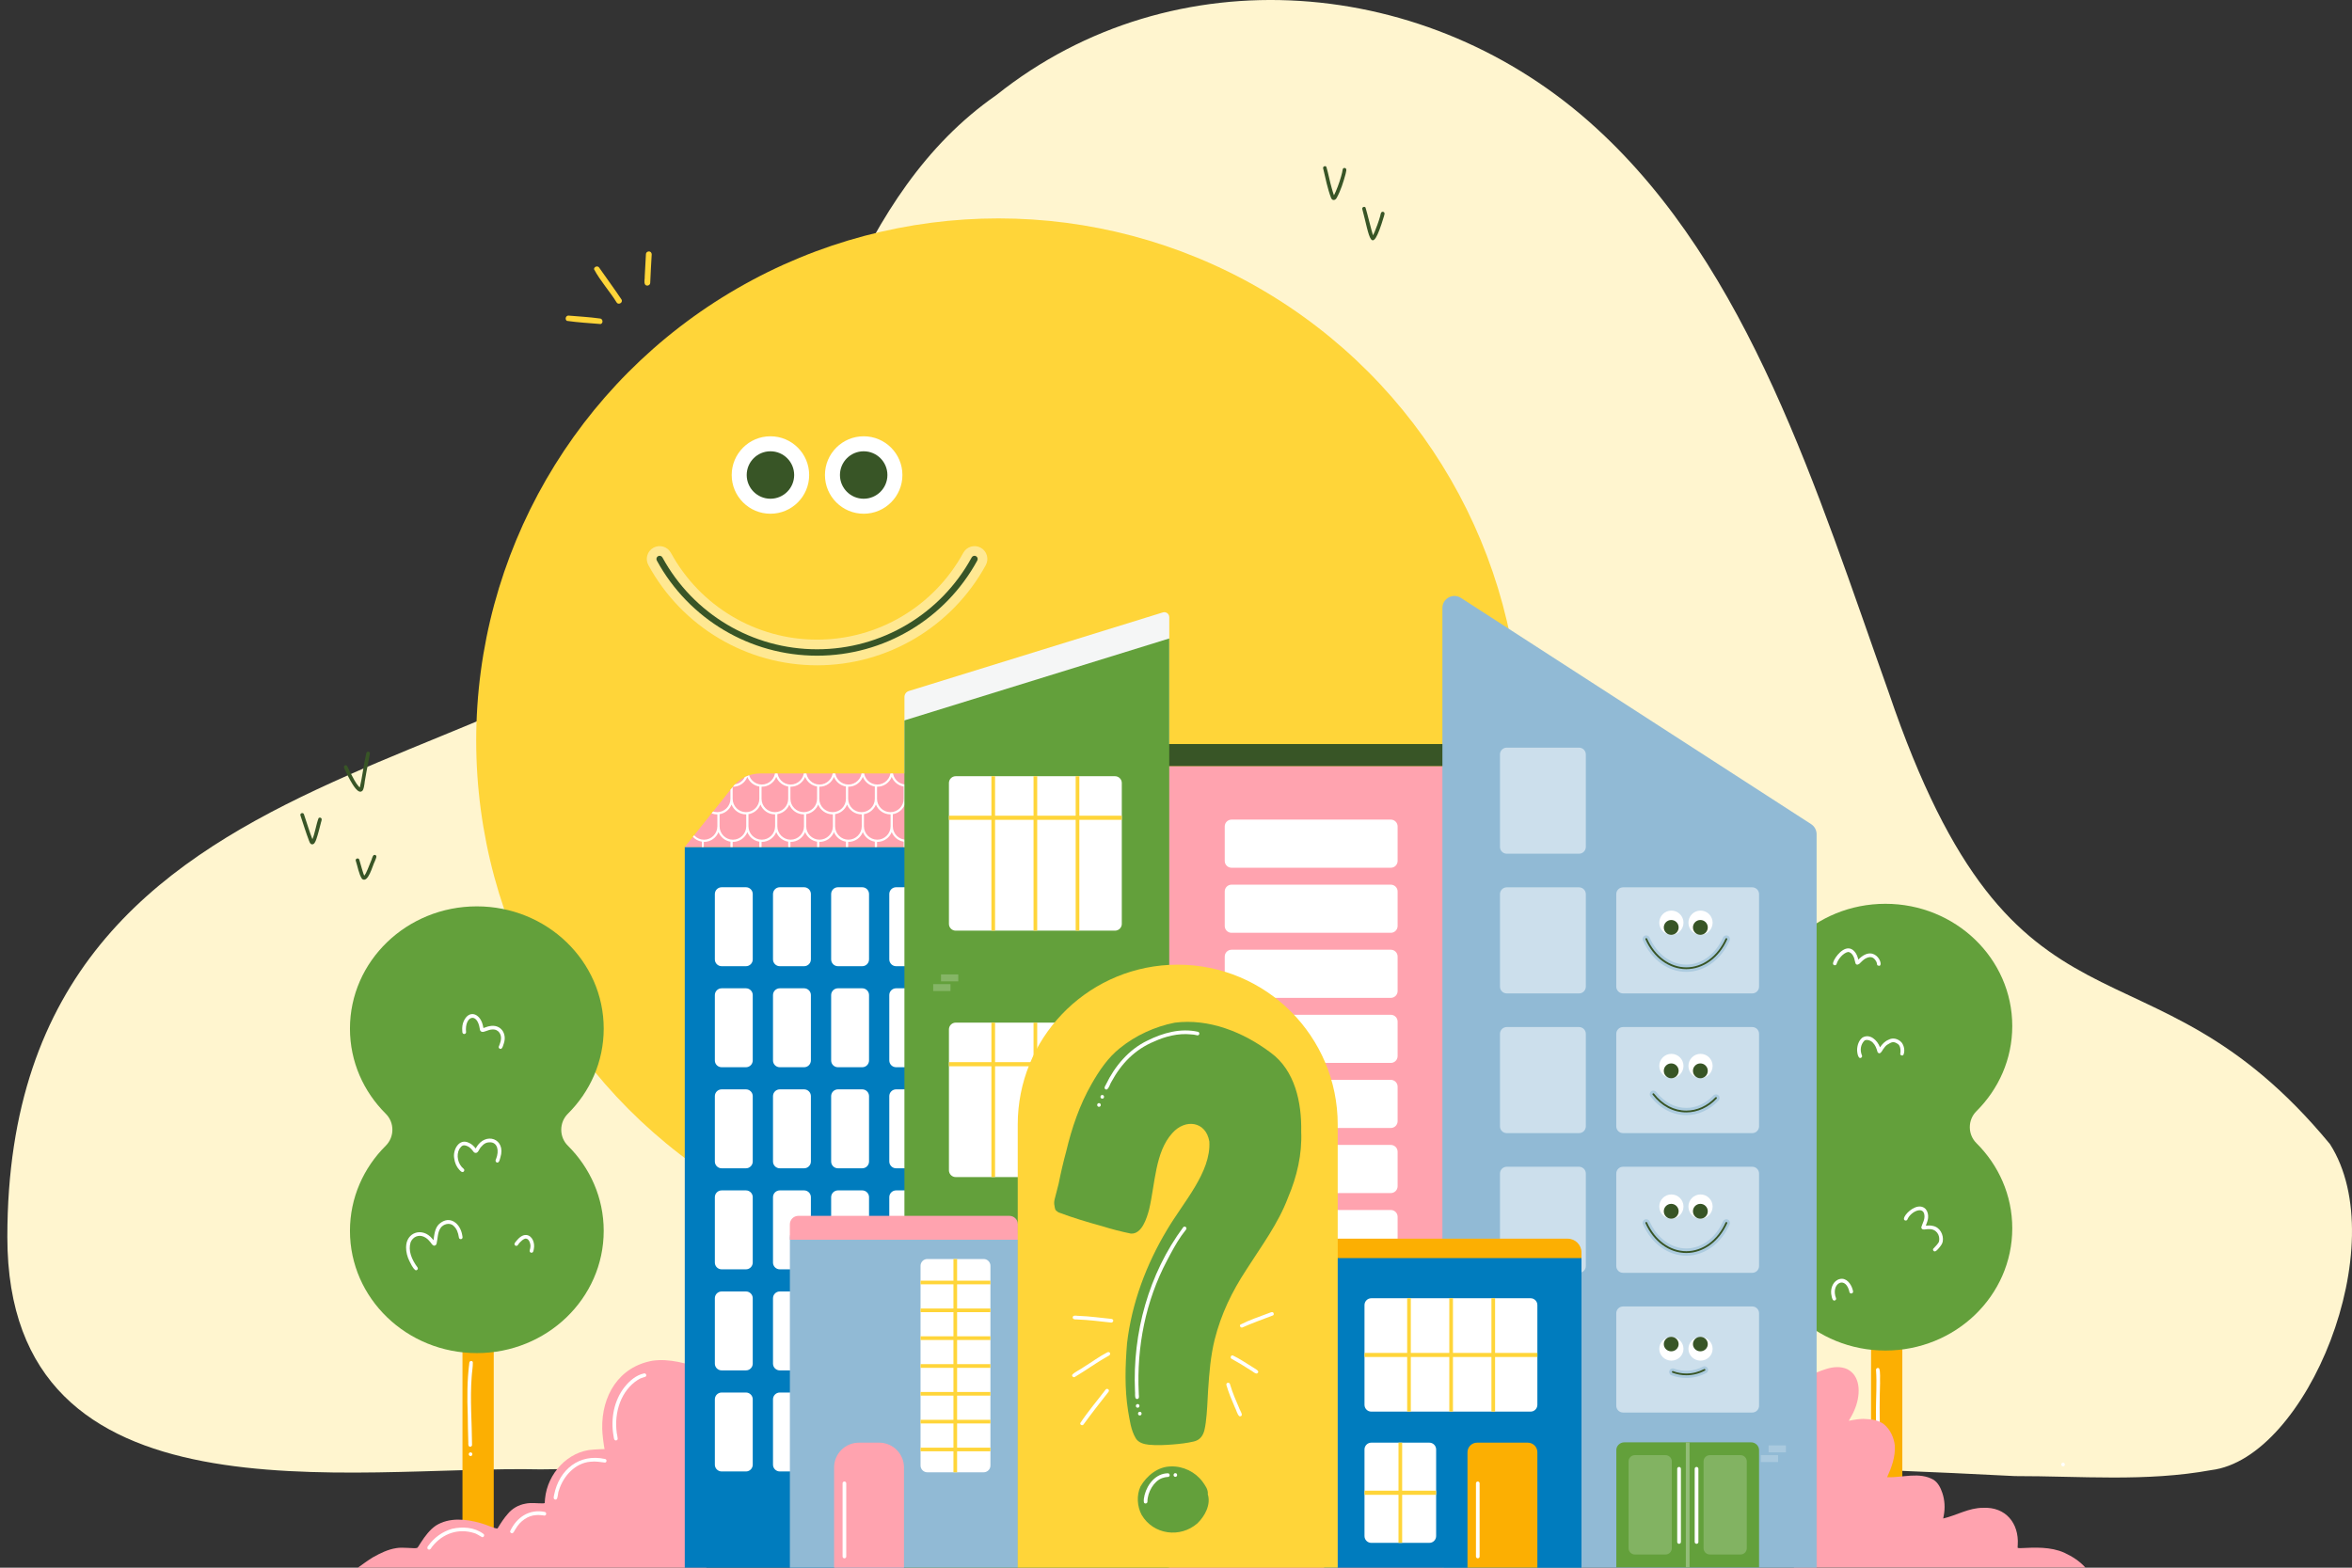 <?xml version="1.0" encoding="utf-8"?>
<!-- Generator: Adobe Illustrator 28.1.0, SVG Export Plug-In . SVG Version: 6.00 Build 0)  -->
<svg version="1.1" xmlns="http://www.w3.org/2000/svg" xmlns:xlink="http://www.w3.org/1999/xlink" x="0px" y="0px"
	 viewBox="0 0 900 600" style="enable-background:new 0 0 900 600;" xml:space="preserve"><rect x="0" y="0" width="900" height="600" fill="#333333" stroke="none"/>
<style type="text/css">
	.st0{fill:#FFE9EC;}
	.st1{fill:#385526;}
	.st2{fill:#FFFFFF;}
	.st3{fill:#91BAD5;}
	.st4{fill:#FFD0D6;}
	.st5{fill:#FFA3AF;}
	.st6{fill:#FFC4CC;}
	.st7{fill:#B9D3E4;}
	.st8{fill:#007CBE;}
	.st9{clip-path:url(#XMLID_00000083050151234489205410000010464016657780311222_);}
	.st10{fill:#C4DBB5;}
	.st11{fill:#63A03B;}
	.st12{fill:none;stroke:#000000;stroke-width:1.826;stroke-miterlimit:10;}
	.st13{clip-path:url(#XMLID_00000083050151234489205410000010464016657780311222_);fill:#FFFFFF;}
	
		.st14{clip-path:url(#XMLID_00000083050151234489205410000010464016657780311222_);fill:none;stroke:#FFFFFF;stroke-width:1.826;stroke-miterlimit:10;}
	.st15{fill:#FCAF02;}
	.st16{fill:#FFD539;}
	.st17{fill:#FFE37C;}
	.st18{clip-path:url(#XMLID_00000083050151234489205410000010464016657780311222_);fill:#63A03B;}
	.st19{clip-path:url(#XMLID_00000083050151234489205410000010464016657780311222_);fill:#FFA3AF;}
	.st20{fill:#F5F6F6;}
	.st21{clip-path:url(#SVGID_00000045587738677251526740000004475395158739447944_);fill:#FFF5CF;}
	.st22{clip-path:url(#SVGID_00000045587738677251526740000004475395158739447944_);}
	.st23{fill:#FFE790;}
	.st24{fill:#FDD16F;}
	.st25{fill:#FDC341;}
	.st26{clip-path:url(#SVGID_00000045587738677251526740000004475395158739447944_);fill:#FFD539;}
	.st27{clip-path:url(#SVGID_00000045587738677251526740000004475395158739447944_);fill:#FFFFFF;}
	.st28{clip-path:url(#SVGID_00000045587738677251526740000004475395158739447944_);fill:#FCAF02;}
	.st29{fill:#FFE892;}
	.st30{clip-path:url(#XMLID_00000054255605883263366050000008332932807452166312_);fill:#FFFFFF;}
	.st31{clip-path:url(#XMLID_00000024001751214437152540000018041136835608254132_);fill:#FFD539;}
	.st32{clip-path:url(#XMLID_00000021084069064349644910000010871745371337273766_);fill:#FFD539;}
	.st33{clip-path:url(#XMLID_00000174587313051705836940000007089231204454305156_);fill:#FFD539;}
	.st34{clip-path:url(#XMLID_00000029029023429274503060000003776185850511738540_);fill:#FFD539;}
	.st35{clip-path:url(#SVGID_00000024701217954000723950000004577571141595585429_);fill:#FFD539;}
	.st36{fill:#FFC2CA;}
	.st37{fill:#C1D9B1;}
	.st38{clip-path:url(#XMLID_00000148641458475248537150000017859285224395907755_);fill:#FFFFFF;}
	.st39{fill:#8AB86C;}
	.st40{clip-path:url(#SVGID_00000071550483719089329940000004557196738979887263_);fill:#FFA3AF;}
	.st41{clip-path:url(#SVGID_00000036218278970289986560000002844102742293841565_);fill:#FFA3AF;}
	.st42{clip-path:url(#SVGID_00000160874355834297178280000007594857873932482440_);fill:#FFA3AF;}
	.st43{clip-path:url(#SVGID_00000060018613227107359860000014363824763605489028_);}
	.st44{clip-path:url(#SVGID_00000060018613227107359860000014363824763605489028_);fill:#FFA3AF;}
	.st45{clip-path:url(#SVGID_00000104702594888818389950000011531812731485908111_);fill:#FFA3AF;}
	.st46{clip-path:url(#SVGID_00000070832756187952419540000013603464347314521252_);fill:#FFA3AF;}
	.st47{clip-path:url(#SVGID_00000163035565669314421130000017328430826971663800_);fill:#FFA3AF;}
	.st48{clip-path:url(#SVGID_00000053542685402082862270000011766517244796451993_);fill:#FFA3AF;}
	.st49{clip-path:url(#SVGID_00000111878300463704412580000012337961707012832670_);fill:#FFA3AF;}
	
		.st50{clip-path:url(#XMLID_00000064320305966802903760000008509093340207919535_);fill:none;stroke:#FFA3AF;stroke-width:0.906;stroke-linecap:round;stroke-miterlimit:10;}
	.st51{clip-path:url(#XMLID_00000064320305966802903760000008509093340207919535_);}
	.st52{fill:none;stroke:#FFA3AF;stroke-width:0.877;stroke-linecap:round;stroke-miterlimit:10;}
	
		.st53{clip-path:url(#XMLID_00000049939791235327923190000003781816336096498334_);fill:none;stroke:#FFA3AF;stroke-width:0.906;stroke-linecap:round;stroke-miterlimit:10;}
	.st54{clip-path:url(#XMLID_00000049939791235327923190000003781816336096498334_);}
	.st55{clip-path:url(#XMLID_00000169530585344455719880000007148549708023882122_);}
	
		.st56{clip-path:url(#XMLID_00000169530585344455719880000007148549708023882122_);fill:none;stroke:#FFA3AF;stroke-width:0.906;stroke-linecap:round;stroke-miterlimit:10;}
	.st57{clip-path:url(#XMLID_00000175297260724463377540000015795036570372465544_);fill:#FFA3AF;}
	.st58{clip-path:url(#XMLID_00000181800570153477628940000002512236129156509848_);fill:#FFA3AF;}
	.st59{clip-path:url(#XMLID_00000096057006873356224840000004717554869582884001_);fill:#FFA3AF;}
	.st60{clip-path:url(#XMLID_00000064347558392774449640000014118966881716739754_);}
	.st61{fill:#2E94CA;}
	.st62{fill:#66B0D8;}
	.st63{clip-path:url(#SVGID_00000015340471918045953830000010590671978908674193_);}
	.st64{clip-path:url(#SVGID_00000053509278218989586220000013930389421895236799_);fill:#FFD539;}
	.st65{clip-path:url(#SVGID_00000090281586306433901940000016013599174342884765_);fill:#FFD539;}
	.st66{fill:#2991C8;}
	.st67{clip-path:url(#SVGID_00000061437687216762493690000005249875378224233096_);fill:#FFFFFF;}
	.st68{clip-path:url(#XMLID_00000031919245470917330410000009696177893794357416_);fill:#FCAF02;}
	.st69{clip-path:url(#XMLID_00000109022159478023059190000016352715872466173568_);fill:#FCAF02;}
	.st70{clip-path:url(#XMLID_00000124877104598877124940000009557206717845427866_);fill:#FFE78C;}
	.st71{fill:#FFEA9C;}
	.st72{fill:#FF00FF;}
	.st73{clip-path:url(#XMLID_00000159449556488124171380000014080878247327674496_);fill:#FFFFFF;}
	.st74{fill:#FFE7EA;}
	.st75{fill:#ACCBDF;}
	.st76{clip-path:url(#SVGID_00000096031096054155333240000003458050297529666720_);}
	.st77{clip-path:url(#XMLID_00000031206649405322726320000003674353814828532361_);}
	.st78{fill:#5A943D;}
	.st79{clip-path:url(#XMLID_00000030464585759965602510000016474752626984933306_);fill:#C8DEBA;}
	.st80{fill:#C8DEBA;}
	.st81{fill:#0772AE;}
	.st82{fill:#4CA3D1;}
	.st83{fill:#A6D1E8;}
	.st84{fill:#FFF5CF;}
	.st85{clip-path:url(#XMLID_00000049217061805768390040000010667739496449248445_);fill:#FFA3AF;}
	.st86{fill:#FFE274;}
	.st87{fill:#E6C237;}
	.st88{fill:none;stroke:#E0D29F;stroke-width:1.924;stroke-miterlimit:10;}
	.st89{fill:#FFF0BA;}
	.st90{clip-path:url(#XMLID_00000060028575896115084460000000093570986408208828_);fill:#FFA3AF;}
	.st91{fill:none;}
	.st92{clip-path:url(#XMLID_00000082356603591209896130000011956912376557271697_);fill:#63A03B;}
	.st93{clip-path:url(#XMLID_00000008834764361177431380000009027203710236217497_);fill:#63A03B;}
	.st94{clip-path:url(#SVGID_00000062901618384554015750000015182982676994204348_);}
	.st95{fill:#C1272D;}
	.st96{clip-path:url(#SVGID_00000157289733071846867450000007436448810113580418_);fill:#63A03B;}
	.st97{clip-path:url(#SVGID_00000157289733071846867450000007436448810113580418_);}
	.st98{fill:#076DA7;}
	.st99{fill:#A6A6FF;}
	.st100{fill:#FFFF00;}
	.st101{fill:#29ABE2;}
	.st102{clip-path:url(#XMLID_00000103979760310940314150000012516780890190459009_);}
	.st103{fill:#FFD7DC;}
	.st104{fill:#558D3A;}
	.st105{clip-path:url(#SVGID_00000087382566947996840720000015010701796753495719_);}
	.st106{clip-path:url(#SVGID_00000115497691888114468340000002539397154191761815_);}
	.st107{fill:#FFD8DD;}
	.st108{clip-path:url(#SVGID_00000006683071123025752560000011623420221203531173_);}
	.st109{fill:#F15A24;}
	.st110{fill:#D9E021;}
	.st111{opacity:0.53;}
	.st112{clip-path:url(#SVGID_00000166639789583817033700000003561013849495835522_);}
	.st113{fill:#FFE586;}
	.st114{clip-path:url(#SVGID_00000121281285030901021680000010105439134349280925_);}
	.st115{fill:#7FB15E;}
	.st116{clip-path:url(#SVGID_00000154413317762964192350000014671267485278311062_);}
	.st117{fill:#FFBAC3;}
	.st118{fill:#FFBEC6;}
	.st119{clip-path:url(#SVGID_00000127040208061836070060000014167763095268079233_);}
	.st120{clip-path:url(#SVGID_00000164486886204866844610000016081531997151740585_);}
	.st121{fill:#00FF00;}
	.st122{clip-path:url(#XMLID_00000082362550338521611440000009434869786578023575_);fill:#007CBE;}
	.st123{fill:#FFCCD3;}
	.st124{clip-path:url(#SVGID_00000008124423193728862480000008154867250439709831_);}
	.st125{clip-path:url(#XMLID_00000000942008083588755270000010616138509885556135_);fill:#FFFFFF;}
	.st126{fill:#CCDFEC;}
	.st127{clip-path:url(#SVGID_00000071560256037739425620000015826281342145848764_);fill:#FFD539;}
	.st128{clip-path:url(#SVGID_00000155117978888253308320000001197045184615771323_);fill:#FFD539;}
	.st129{clip-path:url(#SVGID_00000075145042285790091100000008374074034615861397_);fill:#FFD539;}
	.st130{clip-path:url(#XMLID_00000151538851228587134580000002271111275060688530_);fill:#FFD539;}
	.st131{clip-path:url(#SVGID_00000052072066769756724230000005084953645746566580_);fill:#FFD539;}
	.st132{clip-path:url(#SVGID_00000028317843826150269230000004020218012857241736_);}
	.st133{fill:#93BD78;}
	.st134{fill:#82B362;}
	.st135{fill:#A9C9DE;}
	.st136{fill:#85B566;}
	.st137{clip-path:url(#SVGID_00000055687296804640403090000003596072359230111653_);}
	.st138{fill:#EBF5FA;}
	.st139{clip-path:url(#SVGID_00000174600638583602033730000008215733628228159620_);}
	.st140{fill:#B36C52;}
	.st141{fill:#C68502;}
	.st142{clip-path:url(#SVGID_00000036955319900382071030000015243422886782770091_);}
	.st143{fill:#E5EEF5;}
</style>
<g id="Layer_6">
</g>
<g id="Layer_3">
</g>
<g id="Layer_2">
</g>
<g id="Layer_4">
</g>
<g id="Layer_5">
</g>
<g id="Layer_7">
</g>
<g id="Layer_8">
</g>
<g id="Layer_13">
</g>
<g id="Layer_11">
</g>
<g id="Layer_12">
</g>
<g id="Layer_9">
</g>
<g id="Layer_14">
</g>
<g id="Layer_15">
</g>
<g id="Layer_16">
	<g>
		<defs>
			<rect id="SVGID_00000142133990690261421010000001846618352238956680_" width="900" height="600"/>
		</defs>
		<clipPath id="SVGID_00000170993025312176179900000004547563038189031307_">
			<use xlink:href="#SVGID_00000142133990690261421010000001846618352238956680_"  style="overflow:visible;"/>
		</clipPath>
		<g style="clip-path:url(#SVGID_00000170993025312176179900000004547563038189031307_);">
			<g>
				<path class="st84" d="M891.55,437.86c-70.72-85.57-120.04-29.26-168.82-172.82c-27.49-77.21-53.26-162.4-112.01-216.09
					C546.73-9.69,449.16-17.81,381.28,36.38c-54.94,38.2-68.09,110.14-98,169.8C224.45,305.45,2.81,274.02,2.81,473.45
					c0,111.88,131.74,87.3,204.07,88.92c125.63-1.54,251.23-3.12,376.85,0.26c62.69-3.17,124.69-0.88,187.28,2.31
					c25.02-0.03,50.24,2.26,75.08-2.28C882.78,558.21,916.15,476.25,891.55,437.86z"/>
				<circle class="st16" cx="382.06" cy="283.43" r="199.84"/>
				<path class="st20" d="M346.09,562.94V266.75c0-1.05,0.68-1.97,1.68-2.28l97.2-30.08c1.22-0.38,2.45,0.53,2.45,1.81v326.74
					H346.09z"/>
				<rect x="176.97" y="454.97" class="st15" width="11.96" height="144.25"/>
				<path class="st5" d="M271.51,546.14c-0.55-6.57-2.39-13.5-1.73-18.58c0.01-0.18,0.06-0.37,0.1-0.55
					c0.25,0.06,0.49,0.13,0.73,0.18c1.46-0.08,1.65-2.41,0.18-2.73c-0.31-0.11-0.62-0.21-0.93-0.31c-0.28-0.23-0.61-0.31-0.91-0.3
					c-6.21-2-12.69-3.97-19.22-3.07c-13.02,2.31-19.56,13.48-19.29,26.06c-0.01,1.6,0.59,6.37,0.89,7.77
					c-0.79,0.01-2.97,0.08-4.19,0.18c-9.84,0.49-17.65,9.22-18.58,18.79c-0.07,0.55-0.08,1.13-0.13,1.69
					c-0.13,0.03-0.25,0.07-0.38,0.08c-0.03,0.01-0.08,0.01-0.23,0.03c-2.27,0.04-4.56-0.37-6.81,0.13c-2.58,0.44-4.94,1.8-6.63,3.8
					c-1.49,1.67-2.72,3.56-3.87,5.47c-0.03,0.03-0.03,0.04-0.06,0.06c-0.04,0.07-0.11,0.11-0.17,0.18
					c-1.27-0.07-4.22-1.55-6.35-2.08c-5.6-1.6-12.02-2.29-17.17,0.96c-2.35,1.63-4.1,4-5.64,6.36c-1.13,1.9-1.41,2.21-1.63,2.2
					c-1.06,0.28-5.42-0.39-7.78,0.04c-3.24,0.48-6.22,1.96-9.05,3.55c-1.97,1.21-3.83,2.58-5.7,3.94h133.26
					c0.23-0.32,0.37-0.72,0.41-1.15c0.38-3.45-0.06-6.95,0.01-10.41c-0.03-5.4,0.32-10.79,0.62-16.17
					C271.64,563.56,272.51,554.82,271.51,546.14z"/>
				<g>
					<path class="st11" d="M231.01,471.08c0,25.84-21.74,46.79-48.55,46.79c-26.82,0-48.55-20.95-48.55-46.79
						c0-12.67,5.22-24.16,13.71-32.59c3.37-3.35,3.37-8.88,0-12.22c-8.49-8.43-13.71-19.92-13.71-32.59
						c0-25.84,21.73-46.79,48.55-46.79c26.81,0,48.55,20.95,48.55,46.79c0,12.67-5.23,24.16-13.72,32.59
						c-3.37,3.35-3.37,8.88,0,12.22C225.78,446.92,231.01,458.41,231.01,471.08z"/>
				</g>
				<rect x="262.03" y="324.17" class="st8" width="84.44" height="275.83"/>
				<g>
					<defs>
						<path id="XMLID_00000067197986233502489790000006324269224001571480_" d="M262.03,324.17h84.44v-28.15h-55.53
							c-4.08,0-7.93,1.86-10.47,5.04L262.03,324.17z"/>
					</defs>
					<use xlink:href="#XMLID_00000067197986233502489790000006324269224001571480_"  style="overflow:visible;fill:#FFA3AF;"/>
					<clipPath id="XMLID_00000119109798409296243120000006052540000929307019_">
						<use xlink:href="#XMLID_00000067197986233502489790000006324269224001571480_"  style="overflow:visible;"/>
					</clipPath>
					<path style="clip-path:url(#XMLID_00000119109798409296243120000006052540000929307019_);fill:#FFFFFF;" d="M368.74,284.69
						v-4.64c0.03,0,0.06,0,0.1,0c3.28,0,5.95-2.67,5.95-5.95v-4.96h-0.84v4.96c0,2.81-2.29,5.1-5.1,5.1s-5.1-2.29-5.1-5.1v-4.96
						h-0.84v4.96c0,2.81-2.29,5.1-5.1,5.1s-5.1-2.29-5.1-5.1v-4.96h-0.84v4.96c0,2.81-2.29,5.1-5.1,5.1s-5.1-2.29-5.1-5.1v-4.96
						h-0.84v4.96c0,2.81-2.29,5.1-5.1,5.1s-5.1-2.29-5.1-5.1v-4.96h-0.84v4.96c0,2.81-2.29,5.1-5.1,5.1s-5.1-2.29-5.1-5.1v-4.96
						h-0.84v4.96c0,2.81-2.29,5.1-5.1,5.1s-5.1-2.29-5.1-5.1v-4.96h-0.84v4.96c0,2.81-2.29,5.1-5.1,5.1s-5.1-2.29-5.1-5.1v-4.96
						h-0.84v4.96c0,2.81-2.29,5.1-5.1,5.1s-5.1-2.29-5.1-5.1v-4.96h-0.84v4.96c0,2.81-2.29,5.1-5.1,5.1s-5.1-2.29-5.1-5.1v-4.96
						h-0.84v4.96c0,2.81-2.29,5.1-5.1,5.1s-5.1-2.29-5.1-5.1v-4.96h-0.84v4.96c0,2.96,2.17,5.41,5,5.86v4.71
						c0,2.81-2.29,5.1-5.1,5.1s-5.1-2.29-5.1-5.1v-4.96h-0.84v4.96c0,3.28,2.67,5.95,5.95,5.95c0.03,0,0.06,0,0.1,0v4.54
						c0,2.96,2.17,5.41,5,5.86v4.71c0,2.81-2.29,5.1-5.1,5.1s-5.1-2.29-5.1-5.1v-4.96h-0.84v4.96c0,3.28,2.67,5.95,5.95,5.95
						c0.03,0,0.06,0,0.1,0v4.59c0,2.96,2.17,5.41,5,5.86v4.71c0,2.81-2.29,5.1-5.1,5.1s-5.1-2.29-5.1-5.1v-4.96h-0.84v4.96
						c0,3.28,2.67,5.95,5.95,5.95c2.51,0,4.65-1.56,5.52-3.76c0.87,2.2,3.02,3.76,5.52,3.76c2.51,0,4.65-1.56,5.52-3.76
						c0.87,2.2,3.02,3.76,5.52,3.76c2.51,0,4.65-1.56,5.52-3.76c0.87,2.2,3.02,3.76,5.52,3.76c2.51,0,4.65-1.56,5.52-3.76
						c0.87,2.2,3.02,3.76,5.52,3.76c2.51,0,4.65-1.56,5.52-3.76c0.87,2.2,3.02,3.76,5.52,3.76s4.65-1.56,5.52-3.76
						c0.87,2.2,3.02,3.76,5.52,3.76c2.51,0,4.65-1.56,5.52-3.76c0.87,2.2,3.02,3.76,5.52,3.76c2.51,0,4.65-1.56,5.52-3.76
						c0.87,2.2,3.02,3.76,5.52,3.76c2.51,0,4.65-1.56,5.52-3.76c0.87,2.2,3.02,3.76,5.52,3.76c3.28,0,5.95-2.67,5.95-5.95v-4.63
						c0.03,0,0.06,0,0.1,0c3.28,0,5.95-2.67,5.95-5.95v-4.96h-0.84v4.96c0,2.81-2.29,5.1-5.1,5.1s-5.1-2.29-5.1-5.1v-4.67
						c2.83-0.45,5-2.91,5-5.86v-4.64c0.03,0,0.06,0,0.1,0c3.28,0,5.95-2.67,5.95-5.95v-4.96h-0.84v4.96c0,2.81-2.29,5.1-5.1,5.1
						s-5.1-2.29-5.1-5.1v-4.62C366.57,290.1,368.74,287.64,368.74,284.69z M363.32,276.3c0.76,1.92,2.49,3.34,4.58,3.68v4.71
						c0,2.81-2.29,5.1-5.1,5.1s-5.1-2.29-5.1-5.1v-4.64c0.03,0,0.06,0,0.1,0C360.3,280.05,362.44,278.49,363.32,276.3z
						 M352.27,276.3c0.76,1.92,2.49,3.34,4.58,3.68v4.71c0,2.81-2.29,5.1-5.1,5.1s-5.1-2.29-5.1-5.1v-4.64c0.03,0,0.06,0,0.1,0
						C349.25,280.05,351.4,278.49,352.27,276.3z M341.64,316.27v-4.66c2.09-0.33,3.82-1.76,4.58-3.68c0.87,2.2,3.02,3.76,5.52,3.76
						c0.03,0,0.06,0,0.1,0v4.59c0,2.81-2.29,5.1-5.1,5.1S341.64,319.08,341.64,316.27z M330.59,316.27v-4.67
						c2.09-0.33,3.82-1.76,4.58-3.68c0.87,2.2,3.02,3.76,5.52,3.76c0.03,0,0.06,0,0.1,0v4.59c0,2.81-2.29,5.1-5.1,5.1
						S330.59,319.08,330.59,316.27z M319.55,316.27v-4.67c2.09-0.33,3.82-1.76,4.58-3.68c0.87,2.2,3.02,3.76,5.52,3.76
						c0.03,0,0.06,0,0.1,0v4.59c0,2.81-2.29,5.1-5.1,5.1S319.55,319.08,319.55,316.27z M308.5,316.27v-4.67
						c2.09-0.33,3.82-1.76,4.58-3.68c0.87,2.2,3.02,3.76,5.52,3.76c0.03,0,0.06,0,0.1,0v4.59c0,2.81-2.29,5.1-5.1,5.1
						S308.5,319.08,308.5,316.27z M297.45,316.27v-4.67c2.09-0.33,3.82-1.76,4.58-3.68c0.87,2.2,3.02,3.76,5.52,3.76
						c0.03,0,0.06,0,0.1,0v4.59c0,2.81-2.29,5.1-5.1,5.1S297.45,319.08,297.45,316.27z M286.4,316.27v-4.67
						c2.09-0.33,3.82-1.76,4.58-3.68c0.87,2.2,3.02,3.76,5.52,3.76c0.03,0,0.06,0,0.1,0v4.59c0,2.81-2.29,5.1-5.1,5.1
						S286.4,319.08,286.4,316.27z M275.35,316.27v-4.66c2.09-0.33,3.82-1.76,4.58-3.68c0.87,2.2,3.02,3.76,5.52,3.76
						c0.03,0,0.06,0,0.1,0v4.59c0,2.81-2.29,5.1-5.1,5.1S275.35,319.08,275.35,316.27z M275.35,290.55
						c2.09-0.33,3.82-1.76,4.58-3.68c0.87,2.2,3.02,3.76,5.52,3.76c0.03,0,0.06,0,0.1,0v4.54c0,2.81-2.29,5.1-5.1,5.1
						s-5.1-2.29-5.1-5.1V290.55z M340.7,310.84c-2.81,0-5.1-2.29-5.1-5.1v-4.64c0.03,0,0.06,0,0.1,0c2.51,0,4.65-1.56,5.52-3.76
						c0.76,1.92,2.49,3.34,4.58,3.68v4.71C345.8,308.56,343.52,310.84,340.7,310.84z M329.65,310.84c-2.81,0-5.1-2.29-5.1-5.1v-4.64
						c0.03,0,0.06,0,0.1,0c2.51,0,4.65-1.56,5.52-3.76c0.76,1.92,2.49,3.34,4.58,3.68v4.71
						C334.76,308.56,332.47,310.84,329.65,310.84z M318.6,310.84c-2.81,0-5.1-2.29-5.1-5.1v-4.64c0.03,0,0.06,0,0.1,0
						c2.51,0,4.65-1.56,5.52-3.76c0.76,1.92,2.49,3.34,4.58,3.68v4.71C323.71,308.56,321.42,310.84,318.6,310.84z M307.56,310.84
						c-2.81,0-5.1-2.29-5.1-5.1v-4.64c0.03,0,0.06,0,0.1,0c2.51,0,4.65-1.56,5.52-3.76c0.76,1.92,2.49,3.34,4.58,3.68v4.71
						C312.66,308.56,310.37,310.84,307.56,310.84z M296.51,310.84c-2.81,0-5.1-2.29-5.1-5.1v-4.64c0.03,0,0.06,0,0.1,0
						c2.51,0,4.65-1.56,5.52-3.76c0.76,1.92,2.49,3.34,4.58,3.68v4.71C301.61,308.56,299.32,310.84,296.51,310.84z M335.7,300.27
						c-2.81,0-5.1-2.29-5.1-5.1v-4.62c2.09-0.33,3.82-1.76,4.58-3.68c0.87,2.2,3.02,3.76,5.52,3.76c0.03,0,0.06,0,0.1,0v4.54
						C340.8,297.98,338.51,300.27,335.7,300.27z M329.75,295.17c0,2.81-2.29,5.1-5.1,5.1s-5.1-2.29-5.1-5.1v-4.62
						c2.09-0.33,3.82-1.76,4.58-3.68c0.87,2.2,3.02,3.76,5.52,3.76c0.03,0,0.06,0,0.1,0V295.17z M318.7,295.17
						c0,2.81-2.29,5.1-5.1,5.1s-5.1-2.29-5.1-5.1v-4.62c2.09-0.33,3.82-1.76,4.58-3.68c0.87,2.2,3.02,3.76,5.52,3.76
						c0.03,0,0.06,0,0.1,0V295.17z M307.65,295.17c0,2.81-2.29,5.1-5.1,5.1s-5.1-2.29-5.1-5.1v-4.62c2.09-0.33,3.82-1.76,4.58-3.68
						c0.87,2.2,3.02,3.76,5.52,3.76c0.03,0,0.06,0,0.1,0V295.17z M296.61,295.17c0,2.81-2.29,5.1-5.1,5.1s-5.1-2.29-5.1-5.1v-4.62
						c2.09-0.33,3.82-1.76,4.58-3.68c0.87,2.2,3.02,3.76,5.52,3.76c0.03,0,0.06,0,0.1,0V295.17z M280.36,301.11c0.03,0,0.06,0,0.1,0
						c2.51,0,4.65-1.56,5.52-3.76c0.76,1.92,2.49,3.34,4.58,3.68v4.71c0,2.81-2.29,5.1-5.1,5.1s-5.1-2.29-5.1-5.1V301.11z
						 M351.75,310.84c-2.81,0-5.1-2.29-5.1-5.1v-4.64c0.03,0,0.06,0,0.1,0c2.51,0,4.65-1.56,5.52-3.76
						c0.76,1.92,2.49,3.34,4.58,3.68v4.71C356.85,308.56,354.56,310.84,351.75,310.84z M346.74,300.27c-2.81,0-5.1-2.29-5.1-5.1
						v-4.62c2.09-0.33,3.82-1.76,4.58-3.68c0.87,2.2,3.02,3.76,5.52,3.76c0.03,0,0.06,0,0.1,0v4.54
						C351.85,297.98,349.56,300.27,346.74,300.27z M341.22,276.3c0.76,1.92,2.49,3.34,4.58,3.68v4.71c0,2.81-2.29,5.1-5.1,5.1
						s-5.1-2.29-5.1-5.1v-4.64c0.03,0,0.06,0,0.1,0C338.2,280.05,340.35,278.49,341.22,276.3z M330.17,276.3
						c0.76,1.92,2.49,3.34,4.58,3.68v4.71c0,2.81-2.29,5.1-5.1,5.1s-5.1-2.29-5.1-5.1v-4.64c0.03,0,0.06,0,0.1,0
						C327.15,280.05,329.3,278.49,330.17,276.3z M319.12,276.3c0.76,1.92,2.49,3.34,4.58,3.68v4.71c0,2.81-2.29,5.1-5.1,5.1
						s-5.1-2.29-5.1-5.1v-4.64c0.03,0,0.06,0,0.1,0C316.11,280.05,318.25,278.49,319.12,276.3z M308.08,276.3
						c0.76,1.92,2.49,3.34,4.58,3.68v4.71c0,2.81-2.29,5.1-5.1,5.1s-5.1-2.29-5.1-5.1v-4.64c0.03,0,0.06,0,0.1,0
						C305.06,280.05,307.2,278.49,308.08,276.3z M297.03,276.3c0.76,1.92,2.49,3.34,4.58,3.68v4.71c0,2.81-2.29,5.1-5.1,5.1
						s-5.1-2.29-5.1-5.1v-4.64c0.03,0,0.06,0,0.1,0C294.01,280.05,296.15,278.49,297.03,276.3z M285.98,276.3
						c0.76,1.92,2.49,3.34,4.58,3.68v4.71c0,2.81-2.29,5.1-5.1,5.1s-5.1-2.29-5.1-5.1v-4.64c0.03,0,0.06,0,0.1,0
						C282.96,280.05,285.11,278.49,285.98,276.3z M269.41,280.05c2.51,0,4.65-1.56,5.52-3.76c0.76,1.92,2.49,3.34,4.58,3.68v4.71
						c0,2.81-2.29,5.1-5.1,5.1s-5.1-2.29-5.1-5.1v-4.64C269.34,280.05,269.37,280.05,269.41,280.05z M264.3,295.17v-4.62
						c2.09-0.33,3.82-1.76,4.58-3.68c0.87,2.2,3.02,3.76,5.52,3.76c0.03,0,0.06,0,0.1,0v4.54c0,2.81-2.29,5.1-5.1,5.1
						S264.3,297.98,264.3,295.17z M269.41,301.11c2.51,0,4.65-1.56,5.52-3.76c0.76,1.92,2.49,3.34,4.58,3.68v4.71
						c0,2.81-2.29,5.1-5.1,5.1s-5.1-2.29-5.1-5.1v-4.64C269.34,301.11,269.37,301.11,269.41,301.11z M264.3,316.27v-4.66
						c2.09-0.33,3.82-1.76,4.58-3.68c0.87,2.2,3.02,3.76,5.52,3.76c0.03,0,0.06,0,0.1,0v4.59c0,2.81-2.29,5.1-5.1,5.1
						S264.3,319.08,264.3,316.27z M274.41,331.95c-2.81,0-5.1-2.29-5.1-5.1v-4.63c0.03,0,0.06,0,0.1,0c2.51,0,4.65-1.56,5.52-3.76
						c0.76,1.92,2.49,3.34,4.58,3.68v4.71C279.51,329.66,277.23,331.95,274.41,331.95z M285.46,331.95c-2.81,0-5.1-2.29-5.1-5.1
						v-4.63c0.03,0,0.06,0,0.1,0c2.51,0,4.65-1.56,5.52-3.76c0.76,1.92,2.49,3.34,4.58,3.68v4.71
						C290.56,329.66,288.27,331.95,285.46,331.95z M296.51,331.95c-2.81,0-5.1-2.29-5.1-5.1v-4.63c0.03,0,0.06,0,0.1,0
						c2.51,0,4.65-1.56,5.52-3.76c0.76,1.92,2.49,3.34,4.58,3.68v4.71C301.61,329.66,299.32,331.95,296.51,331.95z M307.56,331.95
						c-2.81,0-5.1-2.29-5.1-5.1v-4.63c0.03,0,0.06,0,0.1,0c2.51,0,4.65-1.56,5.52-3.76c0.76,1.92,2.49,3.34,4.58,3.68v4.71
						C312.66,329.66,310.37,331.95,307.56,331.95z M318.6,331.95c-2.81,0-5.1-2.29-5.1-5.1v-4.63c0.03,0,0.06,0,0.1,0
						c2.51,0,4.65-1.56,5.52-3.76c0.76,1.92,2.49,3.34,4.58,3.68v4.71C323.71,329.66,321.42,331.95,318.6,331.95z M329.65,331.95
						c-2.81,0-5.1-2.29-5.1-5.1v-4.63c0.03,0,0.06,0,0.1,0c2.51,0,4.65-1.56,5.52-3.76c0.76,1.92,2.49,3.34,4.58,3.68v4.71
						C334.76,329.66,332.47,331.95,329.65,331.95z M340.7,331.95c-2.81,0-5.1-2.29-5.1-5.1v-4.63c0.03,0,0.06,0,0.1,0
						c2.51,0,4.65-1.56,5.52-3.76c0.76,1.92,2.49,3.34,4.58,3.68v4.71C345.8,329.66,343.52,331.95,340.7,331.95z M351.75,331.95
						c-2.81,0-5.1-2.29-5.1-5.1v-4.63c0.03,0,0.06,0,0.1,0c2.51,0,4.65-1.56,5.52-3.76c0.76,1.92,2.49,3.34,4.58,3.68v4.71
						C356.85,329.66,354.56,331.95,351.75,331.95z M367.9,322.14v4.71c0,2.81-2.29,5.1-5.1,5.1s-5.1-2.29-5.1-5.1v-4.63
						c0.03,0,0.06,0,0.1,0c2.51,0,4.65-1.56,5.52-3.76C364.08,320.38,365.81,321.8,367.9,322.14z M362.9,316.27
						c0,2.81-2.29,5.1-5.1,5.1s-5.1-2.29-5.1-5.1v-4.66c2.09-0.33,3.82-1.76,4.58-3.68c0.87,2.2,3.02,3.76,5.52,3.76
						c0.03,0,0.06,0,0.1,0V316.27z M367.9,301.03v4.71c0,2.81-2.29,5.1-5.1,5.1s-5.1-2.29-5.1-5.1v-4.64c0.03,0,0.06,0,0.1,0
						c2.51,0,4.65-1.56,5.52-3.76C364.08,299.27,365.81,300.7,367.9,301.03z M362.9,295.17c0,2.81-2.29,5.1-5.1,5.1
						s-5.1-2.29-5.1-5.1v-4.62c2.09-0.33,3.82-1.76,4.58-3.68c0.87,2.2,3.02,3.76,5.52,3.76c0.03,0,0.06,0,0.1,0V295.17z"/>
				</g>
				<path class="st2" d="M340.29,367.19v-25.01c0-1.43,1.16-2.6,2.6-2.6h9.3c1.43,0,2.6,1.16,2.6,2.6v25.01c0,1.43-1.16,2.6-2.6,2.6
					h-9.3C341.46,369.79,340.29,368.62,340.29,367.19z"/>
				<path class="st2" d="M340.29,405.86v-25.01c0-1.43,1.16-2.6,2.6-2.6h9.3c1.43,0,2.6,1.16,2.6,2.6v25.01c0,1.43-1.16,2.6-2.6,2.6
					h-9.3C341.46,408.46,340.29,407.3,340.29,405.86z"/>
				<path class="st2" d="M340.29,444.54v-25.01c0-1.43,1.16-2.6,2.6-2.6h9.3c1.43,0,2.6,1.16,2.6,2.6v25.01c0,1.43-1.16,2.6-2.6,2.6
					h-9.3C341.46,447.14,340.29,445.97,340.29,444.54z"/>
				<path class="st2" d="M340.29,483.21v-25.01c0-1.43,1.16-2.6,2.6-2.6h9.3c1.43,0,2.6,1.16,2.6,2.6v25.01c0,1.43-1.16,2.6-2.6,2.6
					h-9.3C341.46,485.81,340.29,484.65,340.29,483.21z"/>
				<g>
					<rect x="715.97" y="453.99" class="st15" width="11.96" height="144.25"/>
					<g>
						<path class="st11" d="M770,470.1c0,25.84-21.74,46.79-48.55,46.79c-26.82,0-48.55-20.95-48.55-46.79
							c0-12.67,5.22-24.16,13.71-32.59c3.37-3.35,3.37-8.88,0-12.22c-8.49-8.43-13.71-19.92-13.71-32.59
							c0-25.84,21.73-46.79,48.55-46.79c26.81,0,48.55,20.95,48.55,46.79c0,12.67-5.23,24.16-13.72,32.59
							c-3.37,3.35-3.37,8.88,0,12.22C764.77,445.94,770,457.43,770,470.1z"/>
					</g>
					<path class="st2" d="M719.41,529.41c-0.1-1.63,0.23-4.24-0.34-5.64c-0.41-0.44-1.22-0.11-1.2,0.5
						c0.36,5.35-0.03,10.71-0.04,16.06c0.05,8.66,0.2,17.33,0.25,25.99c-0.02,0.69,0.97,0.97,1.31,0.36
						C719.58,554.29,718.99,541.82,719.41,529.41z"/>
				</g>
				<g>
					<g>
						<circle class="st2" cx="294.81" cy="181.8" r="14.82"/>
						<circle class="st1" cx="294.81" cy="181.8" r="9.08"/>
						<circle class="st2" cx="330.49" cy="181.8" r="14.82"/>
						<circle class="st1" cx="330.49" cy="181.8" r="9.08"/>
					</g>
					<g>
						<g>
							<path class="st29" d="M312.65,254.63c-26.91,0-51.64-14.69-64.55-38.35c-1.3-2.38-0.42-5.36,1.96-6.66
								c2.38-1.3,5.36-0.42,6.66,1.96c11.19,20.5,32.62,33.23,55.94,33.23s44.75-12.73,55.94-33.23c1.3-2.38,4.28-3.25,6.66-1.96
								c2.38,1.3,3.25,4.28,1.96,6.66C364.29,239.93,339.56,254.63,312.65,254.63z"/>
						</g>
						<g>
							<path class="st1" d="M312.65,250.95c-25.56,0-49.06-13.96-61.32-36.43c-0.32-0.59-0.11-1.34,0.49-1.66
								c0.59-0.33,1.34-0.1,1.66,0.49c11.83,21.68,34.5,35.15,59.17,35.15s47.34-13.47,59.17-35.15c0.32-0.59,1.07-0.82,1.66-0.49
								c0.59,0.32,0.81,1.07,0.49,1.66C361.71,236.99,338.21,250.95,312.65,250.95z"/>
						</g>
					</g>
				</g>
				<g>
					<path class="st5" d="M789.92,594.27c-5.29-2.35-11.23-2.01-16.87-1.75c-0.14,0.01-0.42-0.01-0.62-0.03
						c-0.13-0.01-0.25-0.06-0.37-0.1c0-0.32-0.01-0.94,0.04-1.14c0.52-8.3-4.69-14.61-13.26-14.16c-5.42-0.04-10.15,2.89-15.27,4.08
						c0.08-0.41,0.17-0.8,0.23-1.21c0.53-2.86,0.37-5.81-0.56-8.57c-0.65-1.94-1.6-3.88-3.36-5.04c-5.45-3.12-11.85-0.77-17.77-0.97
						c1.74-3.81,3.22-7.92,2.94-12.17c-0.34-3.01-1.73-6.07-4.07-8.04c-2.03-1.59-4.7-2.01-7.21-2.08
						c-1.87-0.17-4.45,0.31-6.33,0.69c0.77-1.31,1.79-3.1,2.18-4.18c2.18-4.97,2.87-12.68-2.74-15.58c-2.55-1.17-5.46-0.9-8.06-0.08
						c-2.43,0.77-4.87,1.69-6.98,3.14c-1.48,1.06-2.9,2.2-4.25,3.43c-0.44-0.7-1.58-0.84-2.15-0.21c-0.94,1.49-0.2,3.57-0.25,5.28
						c0.31,3.53,0.56,7.05,0.62,10.6c0.06,7.67-0.86,15.31-1.25,22.97c-0.35,6.56-0.87,13.13-0.8,19.7
						c0.18,3.63-0.18,7.89,2.43,10.78c0.11,0.13,0.24,0.24,0.38,0.32h111.42C795.79,597.48,792.9,595.66,789.92,594.27z"/>
					<path class="st5" d="M708.33,524.26C708.33,524.26,708.33,524.26,708.33,524.26c0,0.04,0.01,0.09,0.01,0.12
						C708.33,524.34,708.33,524.3,708.33,524.26z"/>
					<path class="st5" d="M707.01,532.26C707.01,532.26,707.01,532.26,707.01,532.26c-0.05,0.08-0.07,0.14-0.09,0.19
						C706.94,532.38,706.98,532.33,707.01,532.26z"/>
				</g>
				<rect x="446.95" y="293.21" class="st5" width="105.55" height="306.79"/>
				<path class="st2" d="M468.65,329.51v-13.22c0-1.43,1.16-2.6,2.6-2.6h60.95c1.43,0,2.6,1.16,2.6,2.6v13.22
					c0,1.43-1.16,2.6-2.6,2.6h-60.95C469.82,332.11,468.65,330.95,468.65,329.51z"/>
				<path class="st2" d="M468.65,354.41v-13.22c0-1.43,1.16-2.6,2.6-2.6h60.95c1.43,0,2.6,1.16,2.6,2.6v13.22
					c0,1.43-1.16,2.6-2.6,2.6h-60.95C469.82,357.01,468.65,355.85,468.65,354.41z"/>
				<path class="st2" d="M468.65,379.31v-13.22c0-1.43,1.16-2.6,2.6-2.6h60.95c1.43,0,2.6,1.16,2.6,2.6v13.22
					c0,1.43-1.16,2.6-2.6,2.6h-60.95C469.82,381.91,468.65,380.75,468.65,379.31z"/>
				<path class="st2" d="M468.65,404.21v-13.22c0-1.43,1.16-2.6,2.6-2.6h60.95c1.43,0,2.6,1.16,2.6,2.6v13.22
					c0,1.43-1.16,2.6-2.6,2.6h-60.95C469.82,406.81,468.65,405.65,468.65,404.21z"/>
				<path class="st2" d="M468.65,429.11v-13.22c0-1.43,1.16-2.6,2.6-2.6h60.95c1.43,0,2.6,1.16,2.6,2.6v13.22
					c0,1.43-1.16,2.6-2.6,2.6h-60.95C469.82,431.71,468.65,430.55,468.65,429.11z"/>
				<path class="st2" d="M468.65,454.02v-13.22c0-1.43,1.16-2.6,2.6-2.6h60.95c1.43,0,2.6,1.16,2.6,2.6v13.22
					c0,1.43-1.16,2.6-2.6,2.6h-60.95C469.82,456.61,468.65,455.45,468.65,454.02z"/>
				<path class="st2" d="M468.65,478.92v-13.22c0-1.43,1.16-2.6,2.6-2.6h60.95c1.43,0,2.6,1.16,2.6,2.6v13.22
					c0,1.43-1.16,2.6-2.6,2.6h-60.95C469.82,481.51,468.65,480.35,468.65,478.92z"/>
				
					<rect x="446.95" y="284.76" transform="matrix(-1 -1.224647e-16 1.224647e-16 -1 999.447 577.969)" class="st1" width="105.55" height="8.44"/>
				<path class="st3" d="M551.94,600V232.69c0-3.64,4.03-5.83,7.09-3.86l134,86.59c1.31,0.85,2.1,2.3,2.1,3.86V600H551.94z"/>
				<polygon class="st11" points="447.41,244.36 447.41,600 346.08,600 346.08,275.72 				"/>
				<path class="st2" d="M273.54,367.19v-25.01c0-1.43,1.16-2.6,2.6-2.6h9.3c1.43,0,2.6,1.16,2.6,2.6v25.01c0,1.43-1.16,2.6-2.6,2.6
					h-9.3C274.7,369.79,273.54,368.62,273.54,367.19z"/>
				<path class="st2" d="M295.79,367.19v-25.01c0-1.43,1.16-2.6,2.6-2.6h9.3c1.43,0,2.6,1.16,2.6,2.6v25.01c0,1.43-1.16,2.6-2.6,2.6
					h-9.3C296.95,369.79,295.79,368.62,295.79,367.19z"/>
				<path class="st2" d="M318.04,367.19v-25.01c0-1.43,1.16-2.6,2.6-2.6h9.3c1.43,0,2.6,1.16,2.6,2.6v25.01c0,1.43-1.16,2.6-2.6,2.6
					h-9.3C319.2,369.79,318.04,368.62,318.04,367.19z"/>
				<path class="st2" d="M273.54,405.86v-25.01c0-1.43,1.16-2.6,2.6-2.6h9.3c1.43,0,2.6,1.16,2.6,2.6v25.01c0,1.43-1.16,2.6-2.6,2.6
					h-9.3C274.7,408.46,273.54,407.3,273.54,405.86z"/>
				<path class="st2" d="M295.79,405.86v-25.01c0-1.43,1.16-2.6,2.6-2.6h9.3c1.43,0,2.6,1.16,2.6,2.6v25.01c0,1.43-1.16,2.6-2.6,2.6
					h-9.3C296.95,408.46,295.79,407.3,295.79,405.86z"/>
				<path class="st2" d="M318.04,405.86v-25.01c0-1.43,1.16-2.6,2.6-2.6h9.3c1.43,0,2.6,1.16,2.6,2.6v25.01c0,1.43-1.16,2.6-2.6,2.6
					h-9.3C319.2,408.46,318.04,407.3,318.04,405.86z"/>
				<path class="st2" d="M273.54,444.54v-25.01c0-1.43,1.16-2.6,2.6-2.6h9.3c1.43,0,2.6,1.16,2.6,2.6v25.01c0,1.43-1.16,2.6-2.6,2.6
					h-9.3C274.7,447.14,273.54,445.97,273.54,444.54z"/>
				<path class="st2" d="M295.79,444.54v-25.01c0-1.43,1.16-2.6,2.6-2.6h9.3c1.43,0,2.6,1.16,2.6,2.6v25.01c0,1.43-1.16,2.6-2.6,2.6
					h-9.3C296.95,447.14,295.79,445.97,295.79,444.54z"/>
				<path class="st2" d="M318.04,444.54v-25.01c0-1.43,1.16-2.6,2.6-2.6h9.3c1.43,0,2.6,1.16,2.6,2.6v25.01c0,1.43-1.16,2.6-2.6,2.6
					h-9.3C319.2,447.14,318.04,445.97,318.04,444.54z"/>
				<path class="st2" d="M273.54,483.21v-25.01c0-1.43,1.16-2.6,2.6-2.6h9.3c1.43,0,2.6,1.16,2.6,2.6v25.01c0,1.43-1.16,2.6-2.6,2.6
					h-9.3C274.7,485.81,273.54,484.65,273.54,483.21z"/>
				<path class="st2" d="M295.79,483.21v-25.01c0-1.43,1.16-2.6,2.6-2.6h9.3c1.43,0,2.6,1.16,2.6,2.6v25.01c0,1.43-1.16,2.6-2.6,2.6
					h-9.3C296.95,485.81,295.79,484.65,295.79,483.21z"/>
				<path class="st2" d="M318.04,483.21v-25.01c0-1.43,1.16-2.6,2.6-2.6h9.3c1.43,0,2.6,1.16,2.6,2.6v25.01c0,1.43-1.16,2.6-2.6,2.6
					h-9.3C319.2,485.81,318.04,484.65,318.04,483.21z"/>
				<path class="st2" d="M273.54,521.89v-25.01c0-1.43,1.16-2.6,2.6-2.6h9.3c1.43,0,2.6,1.16,2.6,2.6v25.01c0,1.43-1.16,2.6-2.6,2.6
					h-9.3C274.7,524.49,273.54,523.33,273.54,521.89z"/>
				<path class="st2" d="M295.79,521.89v-25.01c0-1.43,1.16-2.6,2.6-2.6h9.3c1.43,0,2.6,1.16,2.6,2.6v25.01c0,1.43-1.16,2.6-2.6,2.6
					h-9.3C296.95,524.49,295.79,523.33,295.79,521.89z"/>
				<path class="st2" d="M318.04,521.89v-25.01c0-1.43,1.16-2.6,2.6-2.6h9.3c1.43,0,2.6,1.16,2.6,2.6v25.01c0,1.43-1.16,2.6-2.6,2.6
					h-9.3C319.2,524.49,318.04,523.33,318.04,521.89z"/>
				<path class="st2" d="M340.29,521.89v-25.01c0-1.43,1.16-2.6,2.6-2.6h9.3c1.43,0,2.6,1.16,2.6,2.6v25.01c0,1.43-1.16,2.6-2.6,2.6
					h-9.3C341.46,524.49,340.29,523.33,340.29,521.89z"/>
				<path class="st2" d="M273.54,560.57v-25.01c0-1.43,1.16-2.6,2.6-2.6h9.3c1.43,0,2.6,1.16,2.6,2.6v25.01c0,1.43-1.16,2.6-2.6,2.6
					h-9.3C274.7,563.16,273.54,562,273.54,560.57z"/>
				<path class="st2" d="M295.79,560.57v-25.01c0-1.43,1.16-2.6,2.6-2.6h9.3c1.43,0,2.6,1.16,2.6,2.6v25.01c0,1.43-1.16,2.6-2.6,2.6
					h-9.3C296.95,563.16,295.79,562,295.79,560.57z"/>
				<path class="st2" d="M318.04,560.57v-25.01c0-1.43,1.16-2.6,2.6-2.6h9.3c1.43,0,2.6,1.16,2.6,2.6v25.01c0,1.43-1.16,2.6-2.6,2.6
					h-9.3C319.2,563.16,318.04,562,318.04,560.57z"/>
				<path class="st2" d="M340.29,560.57v-25.01c0-1.43,1.16-2.6,2.6-2.6h9.3c1.43,0,2.6,1.16,2.6,2.6v25.01c0,1.43-1.16,2.6-2.6,2.6
					h-9.3C341.46,563.16,340.29,562,340.29,560.57z"/>
				<path class="st2" d="M571.99,536.06v-32.21c0-1.43,1.16-2.6,2.6-2.6h27.65c1.43,0,2.6,1.16,2.6,2.6v32.21
					c0,1.43-1.16,2.6-2.6,2.6h-27.65C573.16,538.65,571.99,537.49,571.99,536.06z"/>
				<g>
					<path class="st126" d="M618.47,538.02v-35.4c0-1.43,1.16-2.6,2.6-2.6h49.44c1.43,0,2.6,1.16,2.6,2.6v35.4
						c0,1.43-1.16,2.6-2.6,2.6h-49.44C619.64,540.62,618.47,539.46,618.47,538.02z"/>
					<path class="st126" d="M618.47,484.55v-35.4c0-1.43,1.16-2.6,2.6-2.6h49.44c1.43,0,2.6,1.16,2.6,2.6v35.4
						c0,1.43-1.16,2.6-2.6,2.6h-49.44C619.64,487.15,618.47,485.99,618.47,484.55z"/>
					<path class="st126" d="M618.47,431.08v-35.4c0-1.43,1.16-2.6,2.6-2.6h49.44c1.43,0,2.6,1.16,2.6,2.6v35.4
						c0,1.43-1.16,2.6-2.6,2.6h-49.44C619.64,433.68,618.47,432.52,618.47,431.08z"/>
					<path class="st126" d="M618.47,377.61v-35.4c0-1.43,1.16-2.6,2.6-2.6h49.44c1.43,0,2.6,1.16,2.6,2.6v35.4
						c0,1.43-1.16,2.6-2.6,2.6h-49.44C619.64,380.21,618.47,379.05,618.47,377.61z"/>
					<path class="st126" d="M573.97,484.55v-35.4c0-1.43,1.16-2.6,2.6-2.6h27.65c1.43,0,2.6,1.16,2.6,2.6v35.4
						c0,1.43-1.16,2.6-2.6,2.6h-27.65C575.13,487.15,573.97,485.99,573.97,484.55z"/>
					<path class="st126" d="M573.97,431.08v-35.4c0-1.43,1.16-2.6,2.6-2.6h27.65c1.43,0,2.6,1.16,2.6,2.6v35.4
						c0,1.43-1.16,2.6-2.6,2.6h-27.65C575.13,433.68,573.97,432.52,573.97,431.08z"/>
					<path class="st126" d="M573.97,377.61v-35.4c0-1.43,1.16-2.6,2.6-2.6h27.65c1.43,0,2.6,1.16,2.6,2.6v35.4
						c0,1.43-1.16,2.6-2.6,2.6h-27.65C575.13,380.21,573.97,379.05,573.97,377.61z"/>
					<path class="st126" d="M573.97,324.14v-35.4c0-1.43,1.16-2.6,2.6-2.6h27.65c1.43,0,2.6,1.16,2.6,2.6v35.4
						c0,1.43-1.16,2.6-2.6,2.6h-27.65C575.13,326.74,573.97,325.58,573.97,324.14z"/>
				</g>
				<path class="st3" d="M389.5,473.68V600h-87.25V473.68c0-2.52,2.04-4.56,4.56-4.56h78.12c2.31,0,4.21,1.7,4.52,3.91
					C389.48,473.24,389.5,473.46,389.5,473.68z"/>
				<path class="st5" d="M302.24,474.48v-5.89c0-1.79,1.45-3.25,3.25-3.25h80.76c1.79,0,3.25,1.45,3.25,3.25v5.89H302.24z"/>
				<rect x="506.65" y="480.38" class="st8" width="98.51" height="119.62"/>
				<path class="st15" d="M506.65,481.52v-2.15c0-2.92,2.37-5.29,5.29-5.29h87.93c2.92,0,5.29,2.37,5.29,5.29v2.15H506.65z"/>
				<g>
					<defs>
						<path id="SVGID_00000116940156770767392560000009840010517111347344_" d="M522.13,537.67v-38.19c0-1.43,1.16-2.6,2.6-2.6
							h60.95c1.43,0,2.6,1.16,2.6,2.6v38.19c0,1.43-1.16,2.6-2.6,2.6h-60.95C523.29,540.27,522.13,539.1,522.13,537.67z"/>
					</defs>
					<use xlink:href="#SVGID_00000116940156770767392560000009840010517111347344_"  style="overflow:visible;fill:#FFFFFF;"/>
					<clipPath id="SVGID_00000010287530711581179890000015198975334295873701_">
						<use xlink:href="#SVGID_00000116940156770767392560000009840010517111347344_"  style="overflow:visible;"/>
					</clipPath>
					<path style="clip-path:url(#SVGID_00000010287530711581179890000015198975334295873701_);fill:#FFD539;" d="M591.79,517.79
						H572.1v-23.85c0-0.39-0.31-0.7-0.7-0.7s-0.7,0.32-0.7,0.7v23.85h-14.72v-23.85c0-0.39-0.31-0.7-0.7-0.7s-0.7,0.32-0.7,0.7
						v23.85h-14.72v-23.85c0-0.39-0.31-0.7-0.7-0.7s-0.7,0.32-0.7,0.7v23.85h-19.82c-0.43,0-0.78,0.35-0.78,0.79
						s0.35,0.79,0.78,0.79h19.82v33.39c0,0.39,0.31,0.7,0.7,0.7s0.7-0.32,0.7-0.7v-33.39h14.72v33.39c0,0.39,0.31,0.7,0.7,0.7
						s0.7-0.32,0.7-0.7v-33.39h14.72v33.39c0,0.39,0.31,0.7,0.7,0.7s0.7-0.32,0.7-0.7v-33.39h19.69c0.43,0,0.78-0.35,0.78-0.79
						S592.22,517.79,591.79,517.79z"/>
				</g>
				<g>
					<defs>
						<path id="SVGID_00000122706839246046385820000000295907373915572873_" d="M522.13,587.9v-33.15c0-1.43,1.16-2.6,2.6-2.6h22.21
							c1.43,0,2.6,1.16,2.6,2.6v33.15c0,1.43-1.16,2.6-2.6,2.6h-22.21C523.29,590.5,522.13,589.33,522.13,587.9z"/>
					</defs>
					<use xlink:href="#SVGID_00000122706839246046385820000000295907373915572873_"  style="overflow:visible;fill:#FFFFFF;"/>
					<clipPath id="SVGID_00000021094385989444963210000016862489334520770691_">
						<use xlink:href="#SVGID_00000122706839246046385820000000295907373915572873_"  style="overflow:visible;"/>
					</clipPath>
					<path style="clip-path:url(#SVGID_00000021094385989444963210000016862489334520770691_);fill:#FFD539;" d="M572.42,570.54
						h-35.88v-28.62c0-0.39-0.31-0.7-0.7-0.7s-0.7,0.32-0.7,0.7v28.62h-35.88c-0.43,0-0.78,0.35-0.78,0.79s0.35,0.79,0.78,0.79
						h35.88v28.62c0,0.39,0.31,0.7,0.7,0.7s0.7-0.32,0.7-0.7v-28.62h35.88c0.43,0,0.78-0.35,0.78-0.79S572.85,570.54,572.42,570.54z
						"/>
				</g>
				<g>
					<defs>
						<path id="SVGID_00000091723883720670641970000004727819578776199567_" d="M363.11,353.59v-53.91c0-1.43,1.16-2.6,2.6-2.6
							h60.95c1.43,0,2.6,1.16,2.6,2.6v53.91c0,1.43-1.16,2.6-2.6,2.6H365.7C364.27,356.19,363.11,355.03,363.11,353.59z"/>
					</defs>
					<use xlink:href="#SVGID_00000091723883720670641970000004727819578776199567_"  style="overflow:visible;fill:#FFFFFF;"/>
					<clipPath id="SVGID_00000017491928480451455640000011742780888029319297_">
						<use xlink:href="#SVGID_00000091723883720670641970000004727819578776199567_"  style="overflow:visible;"/>
					</clipPath>
					<path style="clip-path:url(#SVGID_00000017491928480451455640000011742780888029319297_);fill:#FFD539;" d="M432.95,312.2
						h-19.94v-23.85c0-0.39-0.31-0.7-0.7-0.7s-0.7,0.32-0.7,0.7v23.85h-14.72v-23.85c0-0.39-0.31-0.7-0.7-0.7s-0.7,0.32-0.7,0.7
						v23.85h-14.72v-23.85c0-0.39-0.31-0.7-0.7-0.7s-0.7,0.32-0.7,0.7v23.85h-19.57c-0.43,0-0.78,0.35-0.78,0.79
						s0.35,0.79,0.78,0.79h19.57v61.53c0,0.39,0.31,0.7,0.7,0.7s0.7-0.32,0.7-0.7v-61.53h14.72v28.7v32.83c0,0.39,0.31,0.7,0.7,0.7
						s0.7-0.32,0.7-0.7v-32.83v-28.7h14.72v61.53c0,0.39,0.31,0.7,0.7,0.7s0.7-0.32,0.7-0.7v-61.53h19.94
						c0.43,0,0.78-0.35,0.78-0.79S433.38,312.2,432.95,312.2z"/>
				</g>
				<g>
					<defs>
						<path id="XMLID_00000057834823851184739050000006922434078565498536_" d="M363.11,447.9v-53.91c0-1.43,1.16-2.6,2.6-2.6h60.95
							c1.43,0,2.6,1.16,2.6,2.6v53.91c0,1.43-1.16,2.6-2.6,2.6H365.7C364.27,450.5,363.11,449.33,363.11,447.9z"/>
					</defs>
					<use xlink:href="#XMLID_00000057834823851184739050000006922434078565498536_"  style="overflow:visible;fill:#FFFFFF;"/>
					<clipPath id="XMLID_00000170255460753625943210000001581862486371806114_">
						<use xlink:href="#XMLID_00000057834823851184739050000006922434078565498536_"  style="overflow:visible;"/>
					</clipPath>
					<path style="clip-path:url(#XMLID_00000170255460753625943210000001581862486371806114_);fill:#FFD539;" d="M432.95,406.51
						h-19.94v-23.85c0-0.39-0.31-0.7-0.7-0.7s-0.7,0.32-0.7,0.7v23.85h-14.72v-23.85c0-0.39-0.31-0.7-0.7-0.7s-0.7,0.32-0.7,0.7
						v23.85h-14.72v-23.85c0-0.39-0.31-0.7-0.7-0.7s-0.7,0.32-0.7,0.7v23.85h-19.57c-0.43,0-0.78,0.35-0.78,0.79
						s0.35,0.79,0.78,0.79h19.57v61.53c0,0.39,0.31,0.7,0.7,0.7s0.7-0.32,0.7-0.7v-61.53h14.72v28.7v32.83c0,0.39,0.31,0.7,0.7,0.7
						s0.7-0.32,0.7-0.7v-32.83v-28.7h14.72v61.53c0,0.39,0.31,0.7,0.7,0.7s0.7-0.32,0.7-0.7v-61.53h19.94
						c0.43,0,0.78-0.35,0.78-0.79S433.38,406.51,432.95,406.51z"/>
				</g>
				<g>
					<defs>
						<path id="SVGID_00000176737374480905299340000018195474851050252961_" d="M352.25,560.89v-76.43c0-1.43,1.16-2.6,2.6-2.6
							h21.54c1.43,0,2.6,1.16,2.6,2.6v76.43c0,1.43-1.16,2.6-2.6,2.6h-21.54C353.41,563.49,352.25,562.32,352.25,560.89z"/>
					</defs>
					<use xlink:href="#SVGID_00000176737374480905299340000018195474851050252961_"  style="overflow:visible;fill:#FFFFFF;"/>
					<clipPath id="SVGID_00000077285682323123543660000010710694440854917543_">
						<use xlink:href="#SVGID_00000176737374480905299340000018195474851050252961_"  style="overflow:visible;"/>
					</clipPath>
					<path style="clip-path:url(#SVGID_00000077285682323123543660000010710694440854917543_);fill:#FFD539;" d="M402.12,502.2
						c0.39,0,0.7-0.32,0.7-0.7s-0.31-0.7-0.7-0.7h-35.88v-9.25h35.88c0.39,0,0.7-0.32,0.7-0.7s-0.31-0.7-0.7-0.7h-35.88v-12.97
						c0-0.39-0.31-0.7-0.7-0.7s-0.7,0.32-0.7,0.7v12.97h-35.88c-0.39,0-0.7,0.32-0.7,0.7s0.31,0.7,0.7,0.7h35.88v9.25h-35.88
						c-0.39,0-0.7,0.32-0.7,0.7s0.31,0.7,0.7,0.7h35.88v9.25h-35.88c-0.39,0-0.7,0.32-0.7,0.7s0.31,0.7,0.7,0.7h35.88v9.25h-35.88
						c-0.39,0-0.7,0.32-0.7,0.7s0.31,0.7,0.7,0.7h35.88v9.25h-35.88c-0.39,0-0.7,0.32-0.7,0.7s0.31,0.7,0.7,0.7h35.88v9.25h-35.88
						c-0.39,0-0.7,0.32-0.7,0.7s0.31,0.7,0.7,0.7h35.88v9.25h-35.88c-0.39,0-0.7,0.32-0.7,0.7s0.31,0.7,0.7,0.7h35.88v17.37
						c0,0.39,0.31,0.7,0.7,0.7s0.7-0.32,0.7-0.7v-17.37h35.88c0.39,0,0.7-0.32,0.7-0.7s-0.31-0.7-0.7-0.7h-35.88v-9.25h35.88
						c0.39,0,0.7-0.32,0.7-0.7s-0.31-0.7-0.7-0.7h-35.88v-9.25h35.88c0.39,0,0.7-0.32,0.7-0.7s-0.31-0.7-0.7-0.7h-35.88v-9.25h35.88
						c0.39,0,0.7-0.32,0.7-0.7s-0.31-0.7-0.7-0.7h-35.88v-9.25h35.88c0.39,0,0.7-0.32,0.7-0.7s-0.31-0.7-0.7-0.7h-35.88v-9.25
						H402.12z"/>
				</g>
				<path class="st1" d="M528.75,81.13c-0.54,0.42-0.46,1.26-0.7,1.86c-0.55,1.95-1.27,3.84-2.02,5.71
					c-0.06,0.13-0.29,0.68-0.57,1.2c-0.01,0.03-0.05,0.09-0.08,0.16c-0.2-0.6-0.4-1.41-0.59-2.06c-0.8-2.84-1.43-5.76-2.27-8.56
					c-0.42-0.62-1.46-0.1-1.23,0.61c2.76,10.11,3.26,19.43,8.24,2.85c0.08-0.42,0.29-0.83,0.27-1.25
					C529.77,81.16,529.15,80.88,528.75,81.13z"/>
				<path class="st1" d="M514.48,64.27c-0.31,0-0.6,0.22-0.68,0.52c-0.14,0.92-0.36,1.83-0.62,2.72c-0.65,2.39-1.94,5.79-2.74,7.24
					c-0.29-0.74-0.59-1.85-0.85-2.75c-0.79-2.68-1.25-5.48-2.05-8.13c-0.42-0.62-1.46-0.1-1.23,0.61c0.92,3.78,1.64,7.64,3.03,11.28
					c0.48,1.16,1.65,0.97,2.17-0.06c1.56-2.83,2.52-5.96,3.37-9.06C514.97,65.88,515.69,64.4,514.48,64.27z"/>
				<path class="st1" d="M140.19,288.2c-1,4.16-1.61,9.57-2.51,13.19c-0.18-0.15-0.35-0.31-0.5-0.49c-1.02-1.16-2.09-3.17-3.02-4.99
					c-0.54-0.92-0.83-2.04-1.44-2.89c-0.14-0.12-0.34-0.18-0.52-0.14c-0.67,0.08-0.72,0.85-0.4,1.31c0.67,1.54,1.43,3.03,2.24,4.5
					c0.74,1.22,3.18,5.91,4.8,3.76c0.69-1.46,0.61-3.18,0.98-4.74c0.5-3.15,1.23-6.29,1.75-9.43
					C141.5,287.55,140.36,287.47,140.19,288.2z"/>
				<path class="st1" d="M142.99,327.28c-0.6,0.6-0.66,1.61-1.06,2.36c-0.86,1.95-1.66,4.56-2.57,5.51c-0.41-0.9-1.32-4.22-1.87-6.1
					c-0.23-0.88-1.61-0.5-1.36,0.37c0.73,2.14,1.17,5.17,2.41,6.98c2.34,1.83,4.03-5.19,4.85-6.67c0.2-0.64,0.62-1.28,0.64-1.95
					C144.01,327.3,143.4,327.02,142.99,327.28z"/>
				<path class="st1" d="M123.01,313.26c-0.22-0.39-0.79-0.46-1.11-0.14c-0.97,2.57-1.38,5.81-2.36,8.06
					c-1.06-2.64-2.19-6.46-3.23-9.49c-0.23-0.88-1.61-0.5-1.36,0.37c1.1,3.25,2.08,6.54,3.31,9.74c0.2,0.45,0.34,0.99,0.79,1.26
					c1.15,0.5,1.67-1,1.98-1.84c0.68-1.97,1.17-4,1.69-6.02C122.81,314.57,123.27,313.88,123.01,313.26z"/>
				<g>
					<g>
						<path class="st5" d="M319.17,600v-38.35c0-5.25,4.25-9.5,9.5-9.5h7.74c5.25,0,9.5,4.25,9.5,9.5V600H319.17z"/>
					</g>
					<g>
						<path class="st2" d="M323.12,596.42c-0.39,0-0.7-0.32-0.7-0.7v-28.01c0-0.39,0.31-0.7,0.7-0.7s0.7,0.32,0.7,0.7v28.01
							C323.82,596.11,323.51,596.42,323.12,596.42z"/>
					</g>
				</g>
				<g>
					<g>
						<defs>
							<path id="SVGID_00000157278598365974211330000005519957041995161257_" d="M673.11,555.01v44.86h-54.62v-44.86
								c0-1.65,1.38-2.99,3.08-2.99h48.45C671.73,552.02,673.11,553.36,673.11,555.01z"/>
						</defs>
						<use xlink:href="#SVGID_00000157278598365974211330000005519957041995161257_"  style="overflow:visible;fill:#63A03B;"/>
						<clipPath id="SVGID_00000105394673662352195240000003582605191011715753_">
							<use xlink:href="#SVGID_00000157278598365974211330000005519957041995161257_"  style="overflow:visible;"/>
						</clipPath>
						<g style="clip-path:url(#SVGID_00000105394673662352195240000003582605191011715753_);">
							<path class="st133" d="M645.8,608.12c-0.39,0-0.71-0.32-0.71-0.71v-58.81c0-0.39,0.32-0.71,0.71-0.71s0.71,0.32,0.71,0.71
								v58.81C646.51,607.8,646.19,608.12,645.8,608.12z"/>
						</g>
						<g style="clip-path:url(#SVGID_00000105394673662352195240000003582605191011715753_);">
							<g>
								<path class="st134" d="M666.02,594.95h-11.75c-1.32,0-2.39-1.07-2.39-2.39v-33.24c0-1.32,1.07-2.39,2.39-2.39h11.75
									c1.32,0,2.39,1.07,2.39,2.39v33.24C668.41,593.88,667.34,594.95,666.02,594.95z"/>
							</g>
							<g>
								<path class="st134" d="M637.33,594.95h-11.75c-1.32,0-2.39-1.07-2.39-2.39v-33.24c0-1.32,1.07-2.39,2.39-2.39h11.75
									c1.32,0,2.39,1.07,2.39,2.39v33.24C639.72,593.88,638.65,594.95,637.33,594.95z"/>
							</g>
						</g>
					</g>
					<g>
						<path class="st2" d="M642.5,590.87c-0.39,0-0.71-0.32-0.71-0.71v-28.01c0-0.39,0.32-0.71,0.71-0.71s0.71,0.32,0.71,0.71v28.01
							C643.21,590.55,642.89,590.87,642.5,590.87z"/>
					</g>
					<g>
						<path class="st2" d="M649.19,590.87c-0.39,0-0.71-0.32-0.71-0.71v-28.01c0-0.39,0.32-0.71,0.71-0.71s0.71,0.32,0.71,0.71
							v28.01C649.91,590.55,649.59,590.87,649.19,590.87z"/>
					</g>
				</g>
				<g>
					<path class="st15" d="M561.54,600v-44.18c0-2.03,1.64-3.67,3.67-3.67h19.4c2.03,0,3.67,1.64,3.67,3.67V600H561.54z"/>
					<g>
						<path class="st2" d="M565.48,596.42c-0.39,0-0.7-0.32-0.7-0.7v-28.01c0-0.39,0.31-0.7,0.7-0.7s0.7,0.32,0.7,0.7v28.01
							C566.18,596.11,565.87,596.42,565.48,596.42z"/>
					</g>
				</g>
				<rect x="676.76" y="553.2" class="st135" width="6.62" height="2.65"/>
				<rect x="673.78" y="556.91" class="st135" width="6.62" height="2.65"/>
				<rect x="360.07" y="372.94" class="st136" width="6.62" height="2.65"/>
				<rect x="357.09" y="376.65" class="st136" width="6.62" height="2.65"/>
				<path class="st16" d="M511.88,430.42V600H389.44V430.42c0-32.73,25.67-59.44,57.97-61.13c1.08-0.06,2.17-0.08,3.25-0.08
					c16.92,0,32.21,6.85,43.29,17.93C505.02,398.21,511.88,413.5,511.88,430.42z"/>
				<path class="st2" d="M231.58,558.41c-9.93-2.23-17.64,4.09-19.54,13.69c-0.03,0.49-0.31,1.03-0.08,1.49
					c0.18,0.33,0.64,0.45,0.96,0.25c0.64-0.59,0.5-2.4,0.91-3.3c1.69-5.7,6.39-10.63,12.06-11.09c2.2-0.25,3.72,0.12,5.6,0.32
					C232.22,559.73,232.3,558.58,231.58,558.41z"/>
				<path class="st2" d="M208.49,578.67c-5.94-1.24-10.85,2.05-13.28,7.36c-0.11,0.56,0.57,1,1.05,0.7
					c0.51-0.45,0.72-1.18,1.14-1.72c1.68-2.92,4.69-4.97,7.67-5.13c0.92-0.1,2.27,0.02,2.61,0.08c0.32,0.04,0.67,0.19,0.98,0
					C209.18,579.67,209.07,578.81,208.49,578.67z"/>
				<path class="st2" d="M184.92,587.02c-3.36-2.52-7.98-2.81-11.97-1.89c-3.62,1.03-6.87,3.38-9.05,6.45
					c-0.59,0.58-0.5,1.62,0.5,1.48c0.5-0.18,0.65-0.78,0.99-1.14c0.03-0.04,0.06-0.07,0.08-0.1c4.01-4.99,10.03-6.96,15.96-5.07
					c0.85,0.19,1.91,0.96,3.04,1.57C185.2,588.46,185.58,587.37,184.92,587.02z"/>
				<path class="st2" d="M246.41,525.66c-3.01,0.64-5.47,2.8-7.37,5.14c-4.11,5.19-5.4,12.19-4.29,18.63
					c0.13,0.53,0.1,1.13,0.38,1.6c0.27,0.4,0.93,0.35,1.16-0.07c0.28-0.18-0.47-3.2-0.29-2.59c-1.07-7.93,1.71-16.2,8.05-20.24
					c1.19-0.77,1.72-0.79,2.97-1.23C247.64,526.47,247.12,525.43,246.41,525.66z"/>
				<path class="st2" d="M180.49,526.93c0.1-1.87,0.5-3.77,0.44-5.62c-0.06-0.17-0.2-0.31-0.37-0.37c-0.43-0.21-0.99,0.16-0.97,0.64
					c-0.85,6.65-0.86,13.32-0.6,20.01c0.04,3.31,0.08,6.61,0.2,9.92c0.11,0.65-0.17,1.44,0.24,1.99c0.41,0.44,1.22,0.11,1.2-0.5
					C180.58,544.33,179.82,535.6,180.49,526.93z"/>
				<path class="st2" d="M180.06,555.86c-0.91-0.01-0.91,1.42,0,1.41C180.97,557.28,180.97,555.85,180.06,555.86z"/>
				<path class="st2" d="M176.89,472.81c-0.7-4.53-4.75-7.91-8.79-4.4c-1.76,1.58-1.93,4.33-2.22,6.27
					c-0.17-0.21-0.34-0.44-0.53-0.65c-3.66-4.41-9.94-2.53-9.96,3.34c-0.01,1.81,0.45,3.61,1.25,5.23c0.65,1.22,1.23,2.72,2.36,3.55
					c0.58,0.18,1.12-0.51,0.79-1.03c-2.31-3.13-3.67-6.52-2.66-9.68c0.88-2.1,3.06-3.03,5.13-2.07c1.09,0.55,1.51,0.96,2.4,2.02
					c0.3,0.28,0.49,0.88,1.19,1.3c0.52,0.23,1.07-0.16,1.21-0.67c0.5-2.19,0.37-4.23,1.45-5.91c1.08-1.75,3.68-2.24,4.97-1.02
					c1.32,1.2,1.8,2.52,2.15,4.65c0.14,0.59,1,0.7,1.29,0.17C177.1,473.55,176.93,473.17,176.89,472.81z"/>
				<path class="st2" d="M182.2,439.24c-0.08,0.13-0.12,0.22-0.18,0.32c-0.68-0.9-1.52-1.72-2.57-2.16
					c-3.79-1.95-6.33,2.8-5.62,6.07c0.21,1.57,0.83,3.07,1.92,4.24c0.35,0.33,0.7,0.83,1.21,0.87c0.61,0.02,0.94-0.79,0.5-1.2
					c-2.33-1.86-2.93-5.31-1.71-7.59c0.9-1.27,1.34-1.71,2.72-1.27c0.76,0.26,1.38,0.63,2.22,1.63c0.15,0.08,0.67,1.31,1.54,1.08
					c0.7-0.17,0.95-0.95,1.3-1.5c0.05-0.1,0.28-0.43,0.37-0.57c1.33-1.52,2.16-2.04,3.93-1.95c2.44,0.19,3.32,3.1,1.96,6.46
					c-0.44,0.66,0.1,1.58,0.89,1.18c0.52-0.42,0.55-1.22,0.78-1.82C193.78,435.79,185.77,432.97,182.2,439.24z"/>
				<path class="st2" d="M187.35,392.73c-0.83,0.13-1.59,0.51-2.38,0.73c-0.09-0.44-0.14-0.89-0.28-1.32
					c-1.12-4.3-5.26-5.83-7.29-1.21c-0.46,1.09-0.6,2.31-0.51,3.49c0.05,0.38-0.05,0.83,0.25,1.12c0.42,0.44,1.22,0.11,1.2-0.5
					c-0.65-6.12,4.24-7.91,5.25-1.27c0.12,1.38,1.24,1.34,2.26,0.89c0.92-0.37,1.9-0.64,2.4-0.64c2.58-0.25,3.8,2,3.41,4.03
					c-0.05,0.63-0.66,2.18-0.65,2.14c-0.11,0.23-0.24,0.47-0.16,0.74c0.11,0.44,0.65,0.65,1.03,0.42c0.54-0.48,0.65-1.33,0.91-1.99
					C194.11,395.51,191.55,391.88,187.35,392.73z"/>
				<path class="st2" d="M201.49,472.67c-1.61-0.15-2.89,1.06-3.85,2.21c-0.27,0.45-0.89,0.85-0.75,1.43c0.14,0.59,1,0.7,1.29,0.17
					c0.94-1.43,2.47-2.61,3.17-2.42c1.12,0.08,1.84,2.2,1.6,3.32c0,0.58-0.45,1.19-0.18,1.74c0.22,0.39,0.79,0.46,1.11,0.14
					c0.3-0.37,0.31-0.91,0.41-1.36C204.7,475.86,203.82,473.01,201.49,472.67z"/>
				<path class="st2" d="M727.64,398.97c-1.25-1.4-3.33-1.98-5.01-1.02c-1.4,0.58-2.41,1.67-3.24,2.9
					c-1.01-2.77-3.88-5.37-6.71-3.75c-1.47,1.13-2.05,3.11-2.05,4.9c0.08,0.95,0.17,2.13,0.85,2.83c0.52,0.32,1.21-0.21,1.03-0.79
					c-0.91-2.17-0.47-4.25,0.8-5.64c0.55-0.69,2.3-0.4,3.3,0.61c1.03,1.05,1.38,2.04,1.86,3.69c0.83,1.19,1.66-0.36,2.08-1.07
					c0.5-0.77,1.08-1.43,1.58-1.77c1.82-1.11,2.43-1.39,4.05-0.32c0.93,0.57,1.26,2.21,0.95,3.84c0.03,0.56,0.81,0.81,1.19,0.4
					C729.02,402.33,728.66,400.21,727.64,398.97z"/>
				<path class="st2" d="M739.65,469.2c-0.9-0.23-1.81-0.18-2.73-0.11c0.35-0.84,0.84-2.24,0.87-2.98c0.12-1.16-0.14-2.41-0.89-3.33
					c-2.34-2.45-6.08,0.03-7.69,2.19c-0.3,0.46-0.67,1.01-0.67,1.57c0.06,0.74,1.2,0.81,1.37,0.09c1.29-2.97,6.2-5.22,6.48-1.46
					c0.16,1.69-0.71,2.91-1.21,4.55c0.11,1.42,1.93,0.6,2.84,0.71c2.88-0.18,4.44,2.27,3.97,4.64c-0.23,0.88-1.25,1.77-2.27,2.91
					c-0.22,0.43,0.17,0.99,0.64,0.97c0.66-0.1,1.07-0.8,1.53-1.23c0.64-0.77,1.34-1.58,1.51-2.59
					C743.82,472.59,742.32,469.7,739.65,469.2z"/>
				<path class="st2" d="M708.91,493.52c-0.59-2.12-2.41-4.63-4.9-4c-2.45,0.58-3.56,3.32-3.3,5.64c0.15,0.8,0.23,1.94,0.83,2.51
					c0.52,0.32,1.21-0.21,1.03-0.79c-2.09-5.34,3.13-8.68,4.9-3.24c0.16,0.37,0.13,0.82,0.36,1.15c0.31,0.47,1.1,0.3,1.23-0.24
					C709.15,494.2,708.99,493.85,708.91,493.52z"/>
				<path class="st2" d="M711.09,367.26c-0.29-1.19-0.72-2.35-1.59-3.24c-2.76-2.88-6.3,0.84-7.64,3.37
					c-0.17,0.53-0.64,1.14-0.37,1.7c0.29,0.53,1.14,0.42,1.29-0.17c0.56-1.86,2.49-4.15,4.33-4.56c0.47-0.09,1.52,0.38,2.14,1.77
					c0.3,0.44,0.46,1.64,0.78,2.61c0.44,0.91,1.45,0.27,1.89-0.3c0.68-0.69,1.12-1.08,1.61-1.41c1.98-1.19,3.43-0.97,4.49,1.1
					c-0.01-0.05,0.15,0.36,0.22,0.79c0,0,0,0,0,0c-0.02-0.07,0.04,0.47,0.21,0.55C721.68,371.13,717.96,360.31,711.09,367.26z"/>
				<path class="st2" d="M789.44,559.8c-0.91-0.01-0.91,1.42,0,1.41C790.35,561.23,790.35,559.79,789.44,559.8z"/>
				<g>
					<path class="st11" d="M497.91,433.08c0.21-11.02-2.31-23.38-11.72-30.23c-10.39-7.8-23.53-13.13-36.68-11.44
						c-7.58,1.49-14.94,4.86-20.95,9.72c-4.65,3.7-8,8.72-10.91,13.83c-4.56,7.99-7.52,16.72-9.65,25.65
						c-1.12,4.12-2.09,8.28-2.92,12.47c-0.52,1.98-1.04,3.97-1.53,5.96c-0.23,0.97-0.22,1.8-0.02,2.53
						c0.02,0.36,0.08,0.73,0.21,1.05c0.01,0.05,0.01,0.1,0.02,0.15c0.07,0.26,0.29,0.53,0.57,0.73c0.22,0.2,0.46,0.36,0.71,0.51
						c5.49,2.07,11.13,3.75,16.79,5.31c3.59,1.12,7.24,2.06,10.91,2.81c4.24,0.26,6.1-5.97,6.98-9.27
						c2.34-9.98,2.28-21.92,8.85-29.17c4.98-5.65,12.91-4.56,14.19,3.23c0.67,11.71-9.86,23.05-16.22,33.82
						c-7.91,13.18-13.48,28.02-15.27,43.32c-0.7,8.65-0.97,17.43,0.41,26.03c0.63,3.5,1.04,7.19,2.88,10.31
						c1.03,1.78,3.15,2.34,5.07,2.54c3.07,0.3,6.17,0.13,9.24-0.11c2.65-0.21,5.3-0.51,7.9-1.12c1.07-0.23,2.07-0.76,2.77-1.61
						c1.34-1.55,1.56-3.71,1.85-5.66c0.54-4.08,0.65-8.21,0.89-12.31c0.47-6.89,0.92-12.94,2.52-19.47
						c2.49-9.79,6.54-18.22,12.12-26.72c5.71-8.97,12.2-17.61,15.97-27.65C496.28,450.31,498.28,441.79,497.91,433.08z"/>
					<path class="st11" d="M462.15,571.85c0.01-0.05,0.04-0.08,0.04-0.13c0.1-1.73-1.05-3.22-1.99-4.57
						c-2.79-3.78-7.42-6.06-12.12-5.9c-4.96,0.02-9.3,3.54-11.68,7.69c-1.54,3.38-1.28,7.61,0.46,10.86
						c4.47,7.62,14.78,8.96,21.33,3.23C461.06,580.25,463.44,575.86,462.15,571.85z"/>
					<path class="st2" d="M458.42,394.9c-6.63-1.5-13.42,0.4-19.37,3.37c-7.1,3.41-12.48,9.77-15.85,16.79
						c-0.18,0.47-0.63,0.9-0.52,1.43c0.09,0.36,0.5,0.6,0.87,0.49c0.94-0.66,1.16-2.1,1.8-3.05c3.72-6.86,8.95-12.3,16.37-15.35
						c3.97-1.83,9.08-3.22,13.99-2.69c1.02,0.09,1.21,0.07,2.04,0.28c0.28,0.08,0.57,0.17,0.84,0
						C459.11,395.9,459.01,395.04,458.42,394.9z"/>
					<path class="st2" d="M421.78,419.08c-0.91-0.01-0.91,1.42,0,1.41C422.69,420.51,422.69,419.07,421.78,419.08z"/>
					<path class="st2" d="M420.53,422.2c-0.91-0.01-0.91,1.42,0,1.41C421.45,423.62,421.44,422.19,420.53,422.2z"/>
					<path class="st2" d="M446.88,563.87c-4.59,0.07-7.82,4.13-8.89,8.28c-0.19,0.92-0.44,1.93-0.27,2.86
						c0.25,0.7,1.37,0.47,1.35-0.27c0.01-3.68,2.51-7.91,5.62-9.02c0.77-0.28,1.45-0.39,1.8-0.42c0.31-0.03,0.66,0.02,0.89-0.23
						C447.82,564.66,447.49,563.85,446.88,563.87z"/>
					<path class="st2" d="M449.75,563.82c-0.91-0.01-0.91,1.42,0,1.41C450.66,565.24,450.66,563.81,449.75,563.82z"/>
					<path class="st2" d="M425.29,504.78c-4.12-0.41-8.21-1-12.35-1.15c-0.73,0.06-1.64-0.34-2.27,0.11c-0.27,0.26-0.27,0.73,0,1
						c0.5,0.38,1.22,0.17,1.81,0.28c4.14,0.14,8.24,0.68,12.35,1.13C425.96,506.53,426.54,504.96,425.29,504.78z"/>
					<path class="st2" d="M423.76,517.55c-3.16,1.64-6.02,3.78-9.05,5.65c-1.2,0.93-3.63,1.96-4.44,3
						c-0.18,0.58,0.52,1.12,1.03,0.79c4.31-2.56,8.35-5.55,12.72-8C425.21,518.7,424.97,517.11,423.76,517.55z"/>
					<path class="st2" d="M423.01,531.91c-2.85,3.8-6.75,8.33-9.65,12.77c-0.14,0.73,0.95,1.1,1.3,0.45
						c3.11-4.29,5.84-7.74,9.03-11.81c0.25-0.39,0.76-0.73,0.61-1.25C424.16,531.5,423.3,531.38,423.01,531.91z"/>
					<path class="st2" d="M486.91,502.2c-0.54-0.08-1.05,0.3-1.57,0.43c-3.58,1.37-7.33,2.58-10.71,4.34
						c-0.49,0.57,0.28,1.43,0.91,1.03c3.59-1.61,7.54-3.01,11.61-4.57C487.62,503.12,487.45,502.34,486.91,502.2z"/>
					<path class="st2" d="M479.34,523.26c-2.5-1.55-4.98-3.24-7.63-4.51c-0.73-0.14-1.1,0.95-0.45,1.3
						c2.48,1.35,4.88,2.83,7.25,4.35c0.81,0.37,1.52,1.32,2.44,1.29C482.58,524.78,480.04,523.81,479.34,523.26z"/>
					<path class="st2" d="M474.16,538.87c-1.24-2.85-2.44-5.6-3.45-8.92c-0.09-1.05-1.64-0.94-1.43,0.14
						c0.84,2.86,1.99,5.63,3.17,8.37c0.6,1.02,0.96,3.01,1.87,3.61C476.25,542.12,474.39,539.76,474.16,538.87z"/>
					<path class="st2" d="M453.94,469.88c-0.16-0.45-0.81-0.58-1.14-0.23c-13.28,17.88-19.47,40.6-18.49,62.76
						c0.13,0.92-0.16,2.02,0.3,2.83c0.26,0.27,0.73,0.27,1,0c0.43-0.57,0.08-1.4,0.14-2.06c-0.86-17.75,2.65-35.26,10.79-50.69
						c1.72-3.26,3.43-6.55,5.55-9.57c0.77-1.1,1.11-1.41,1.87-2.49C454.03,470.25,454.02,470.04,453.94,469.88z"/>
					<path class="st2" d="M435.33,537.37c-0.91-0.01-0.91,1.42,0,1.41C436.24,538.79,436.24,537.36,435.33,537.37z"/>
					<path class="st2" d="M436.15,540.33c-0.91-0.01-0.91,1.42,0,1.41C437.06,541.75,437.06,540.31,436.15,540.33z"/>
				</g>
			</g>
			<g>
				<path class="st16" d="M227.3,103.03c2.4,4.52,6.34,8.89,8.58,12.62c0.63,1.27,2.63,0.25,1.95-1.01
					c-2.78-4.16-5.76-8.19-8.62-12.3C228.6,101.61,227.3,102.08,227.3,103.03z"/>
				<path class="st16" d="M247.17,97.28c-0.15,2.82-0.33,5.64-0.46,8.46c0.09,1.04-0.42,2.3,0.18,3.21
					c0.61,0.73,1.91,0.26,1.92-0.69c0.14-3.63,0.36-7.26,0.57-10.89c0.01-0.28-0.09-0.57-0.28-0.78
					C248.47,95.86,247.18,96.33,247.17,97.28z"/>
				<path class="st16" d="M216.94,122.81c4.21,0.61,8.66,0.85,12.9,1.21c1.12-0.34,0.84-2.12-0.33-2.13
					c-3.96-0.55-7.95-0.76-11.93-1.1C216.5,120.71,216.02,122.24,216.94,122.81z"/>
			</g>
			<g>
				<g>
					<g>
						<g>
							<circle class="st2" cx="639.56" cy="353.14" r="4.63"/>
						</g>
						<g>
							<circle class="st1" cx="639.5" cy="354.95" r="2.84"/>
						</g>
						<g>
							<circle class="st2" cx="650.71" cy="353.14" r="4.63"/>
						</g>
						<g>
							<circle class="st1" cx="650.65" cy="354.95" r="2.84"/>
						</g>
					</g>
					<g>
						<g>
							<path class="st75" d="M645.27,371.96c-6.94,0-13.3-4.6-16.59-12.01c-0.31-0.7,0-1.52,0.7-1.83c0.7-0.31,1.52,0,1.83,0.7
								c2.84,6.39,8.23,10.36,14.06,10.36s11.22-3.97,14.06-10.36c0.31-0.7,1.13-1.01,1.83-0.7c0.7,0.31,1.01,1.13,0.7,1.83
								C658.57,367.36,652.22,371.96,645.27,371.96z"/>
						</g>
						<g>
							<path class="st1" d="M645.27,370.92c-6.53,0-12.52-4.36-15.64-11.39c-0.08-0.17,0-0.38,0.18-0.46c0.17-0.07,0.38,0,0.46,0.18
								c3.01,6.77,8.76,10.98,15.01,10.98s12-4.21,15.01-10.98c0.08-0.17,0.28-0.25,0.46-0.18c0.17,0.08,0.25,0.28,0.18,0.46
								C657.79,366.56,651.8,370.92,645.27,370.92z"/>
						</g>
					</g>
				</g>
			</g>
			<g>
				<g>
					<g>
						<g>
							<circle class="st2" cx="639.56" cy="461.78" r="4.63"/>
						</g>
						<g>
							<circle class="st1" cx="639.5" cy="463.59" r="2.84"/>
						</g>
						<g>
							<circle class="st2" cx="650.71" cy="461.78" r="4.63"/>
						</g>
						<g>
							<circle class="st1" cx="650.65" cy="463.59" r="2.84"/>
						</g>
					</g>
					<g>
						<g>
							<path class="st75" d="M645.27,480.59c-6.94,0-13.3-4.6-16.59-12.01c-0.31-0.7,0-1.52,0.7-1.83c0.7-0.31,1.52,0,1.83,0.7
								c2.84,6.39,8.23,10.36,14.06,10.36s11.22-3.97,14.06-10.36c0.31-0.7,1.13-1.01,1.83-0.7c0.7,0.31,1.01,1.13,0.7,1.83
								C658.57,475.99,652.22,480.59,645.27,480.59z"/>
						</g>
						<g>
							<path class="st1" d="M645.27,479.56c-6.53,0-12.52-4.36-15.64-11.39c-0.08-0.17,0-0.38,0.18-0.46c0.17-0.07,0.38,0,0.46,0.18
								c3.01,6.77,8.76,10.98,15.01,10.98s12-4.21,15.01-10.98c0.08-0.17,0.28-0.25,0.46-0.18c0.17,0.08,0.25,0.28,0.18,0.46
								C657.79,475.19,651.8,479.56,645.27,479.56z"/>
						</g>
					</g>
				</g>
			</g>
			<g>
				<g>
					<g>
						<g>
							<circle class="st2" cx="639.56" cy="407.97" r="4.63"/>
						</g>
						<g>
							<circle class="st1" cx="639.5" cy="409.84" r="2.84"/>
						</g>
						<g>
							<circle class="st2" cx="650.71" cy="407.97" r="4.63"/>
						</g>
						<g>
							<circle class="st1" cx="650.65" cy="409.84" r="2.84"/>
						</g>
					</g>
					<g>
						<g>
							<path class="st75" d="M645.27,426.79c-5.24,0-10.11-2.54-13.7-7.16c-0.47-0.6-0.36-1.47,0.24-1.94s1.47-0.36,1.94,0.24
								c3.06,3.93,7.15,6.09,11.52,6.09c3.78,0,7.46-1.68,10.35-4.74c0.53-0.56,1.4-0.58,1.96-0.05c0.55,0.53,0.58,1.4,0.05,1.96
								C654.22,424.8,649.83,426.79,645.27,426.79z"/>
						</g>
						<g>
							<path class="st1" d="M645.27,425.75c-4.92,0-9.49-2.4-12.88-6.76c-0.12-0.15-0.09-0.37,0.06-0.48
								c0.15-0.12,0.37-0.09,0.49,0.06c3.26,4.19,7.64,6.49,12.34,6.49c4.07,0,8.02-1.8,11.11-5.06c0.13-0.14,0.35-0.14,0.49-0.01
								c0.14,0.13,0.14,0.35,0.01,0.49C653.66,423.88,649.54,425.75,645.27,425.75z"/>
						</g>
					</g>
				</g>
			</g>
			<g>
				<g>
					<g>
						<g>
							<ellipse class="st2" cx="639.56" cy="516.23" rx="4.63" ry="4.52"/>
						</g>
						<g>
							<ellipse class="st1" cx="639.5" cy="514.42" rx="2.84" ry="2.77"/>
						</g>
						<g>
							<ellipse class="st2" cx="650.71" cy="516.23" rx="4.63" ry="4.52"/>
						</g>
						<g>
							<ellipse class="st1" cx="650.65" cy="514.42" rx="2.84" ry="2.77"/>
						</g>
					</g>
					<g>
						<g>
							<path class="st75" d="M645.27,527.39c-1.93,0-3.83-0.34-5.66-1.02c-0.71-0.26-1.07-1.05-0.8-1.76
								c0.26-0.71,1.05-1.06,1.76-0.8c3.6,1.34,7.58,1.08,11.04-0.73c0.67-0.35,1.49-0.09,1.84,0.58c0.35,0.67,0.09,1.49-0.58,1.84
								C650.48,526.75,647.92,527.39,645.27,527.39z"/>
						</g>
						<g>
							<path class="st1" d="M645.27,526.36c-1.81,0-3.59-0.32-5.3-0.96c-0.18-0.07-0.27-0.26-0.2-0.44s0.26-0.27,0.44-0.2
								c1.63,0.61,3.34,0.92,5.06,0.92c2.37,0,4.66-0.57,6.81-1.7c0.17-0.09,0.37-0.02,0.46,0.14c0.09,0.17,0.02,0.37-0.14,0.46
								C650.15,525.77,647.75,526.36,645.27,526.36z"/>
						</g>
					</g>
				</g>
			</g>
		</g>
	</g>
</g>
<g id="Layer_1">
</g>
<g id="Layer_10">
</g>
</svg>
